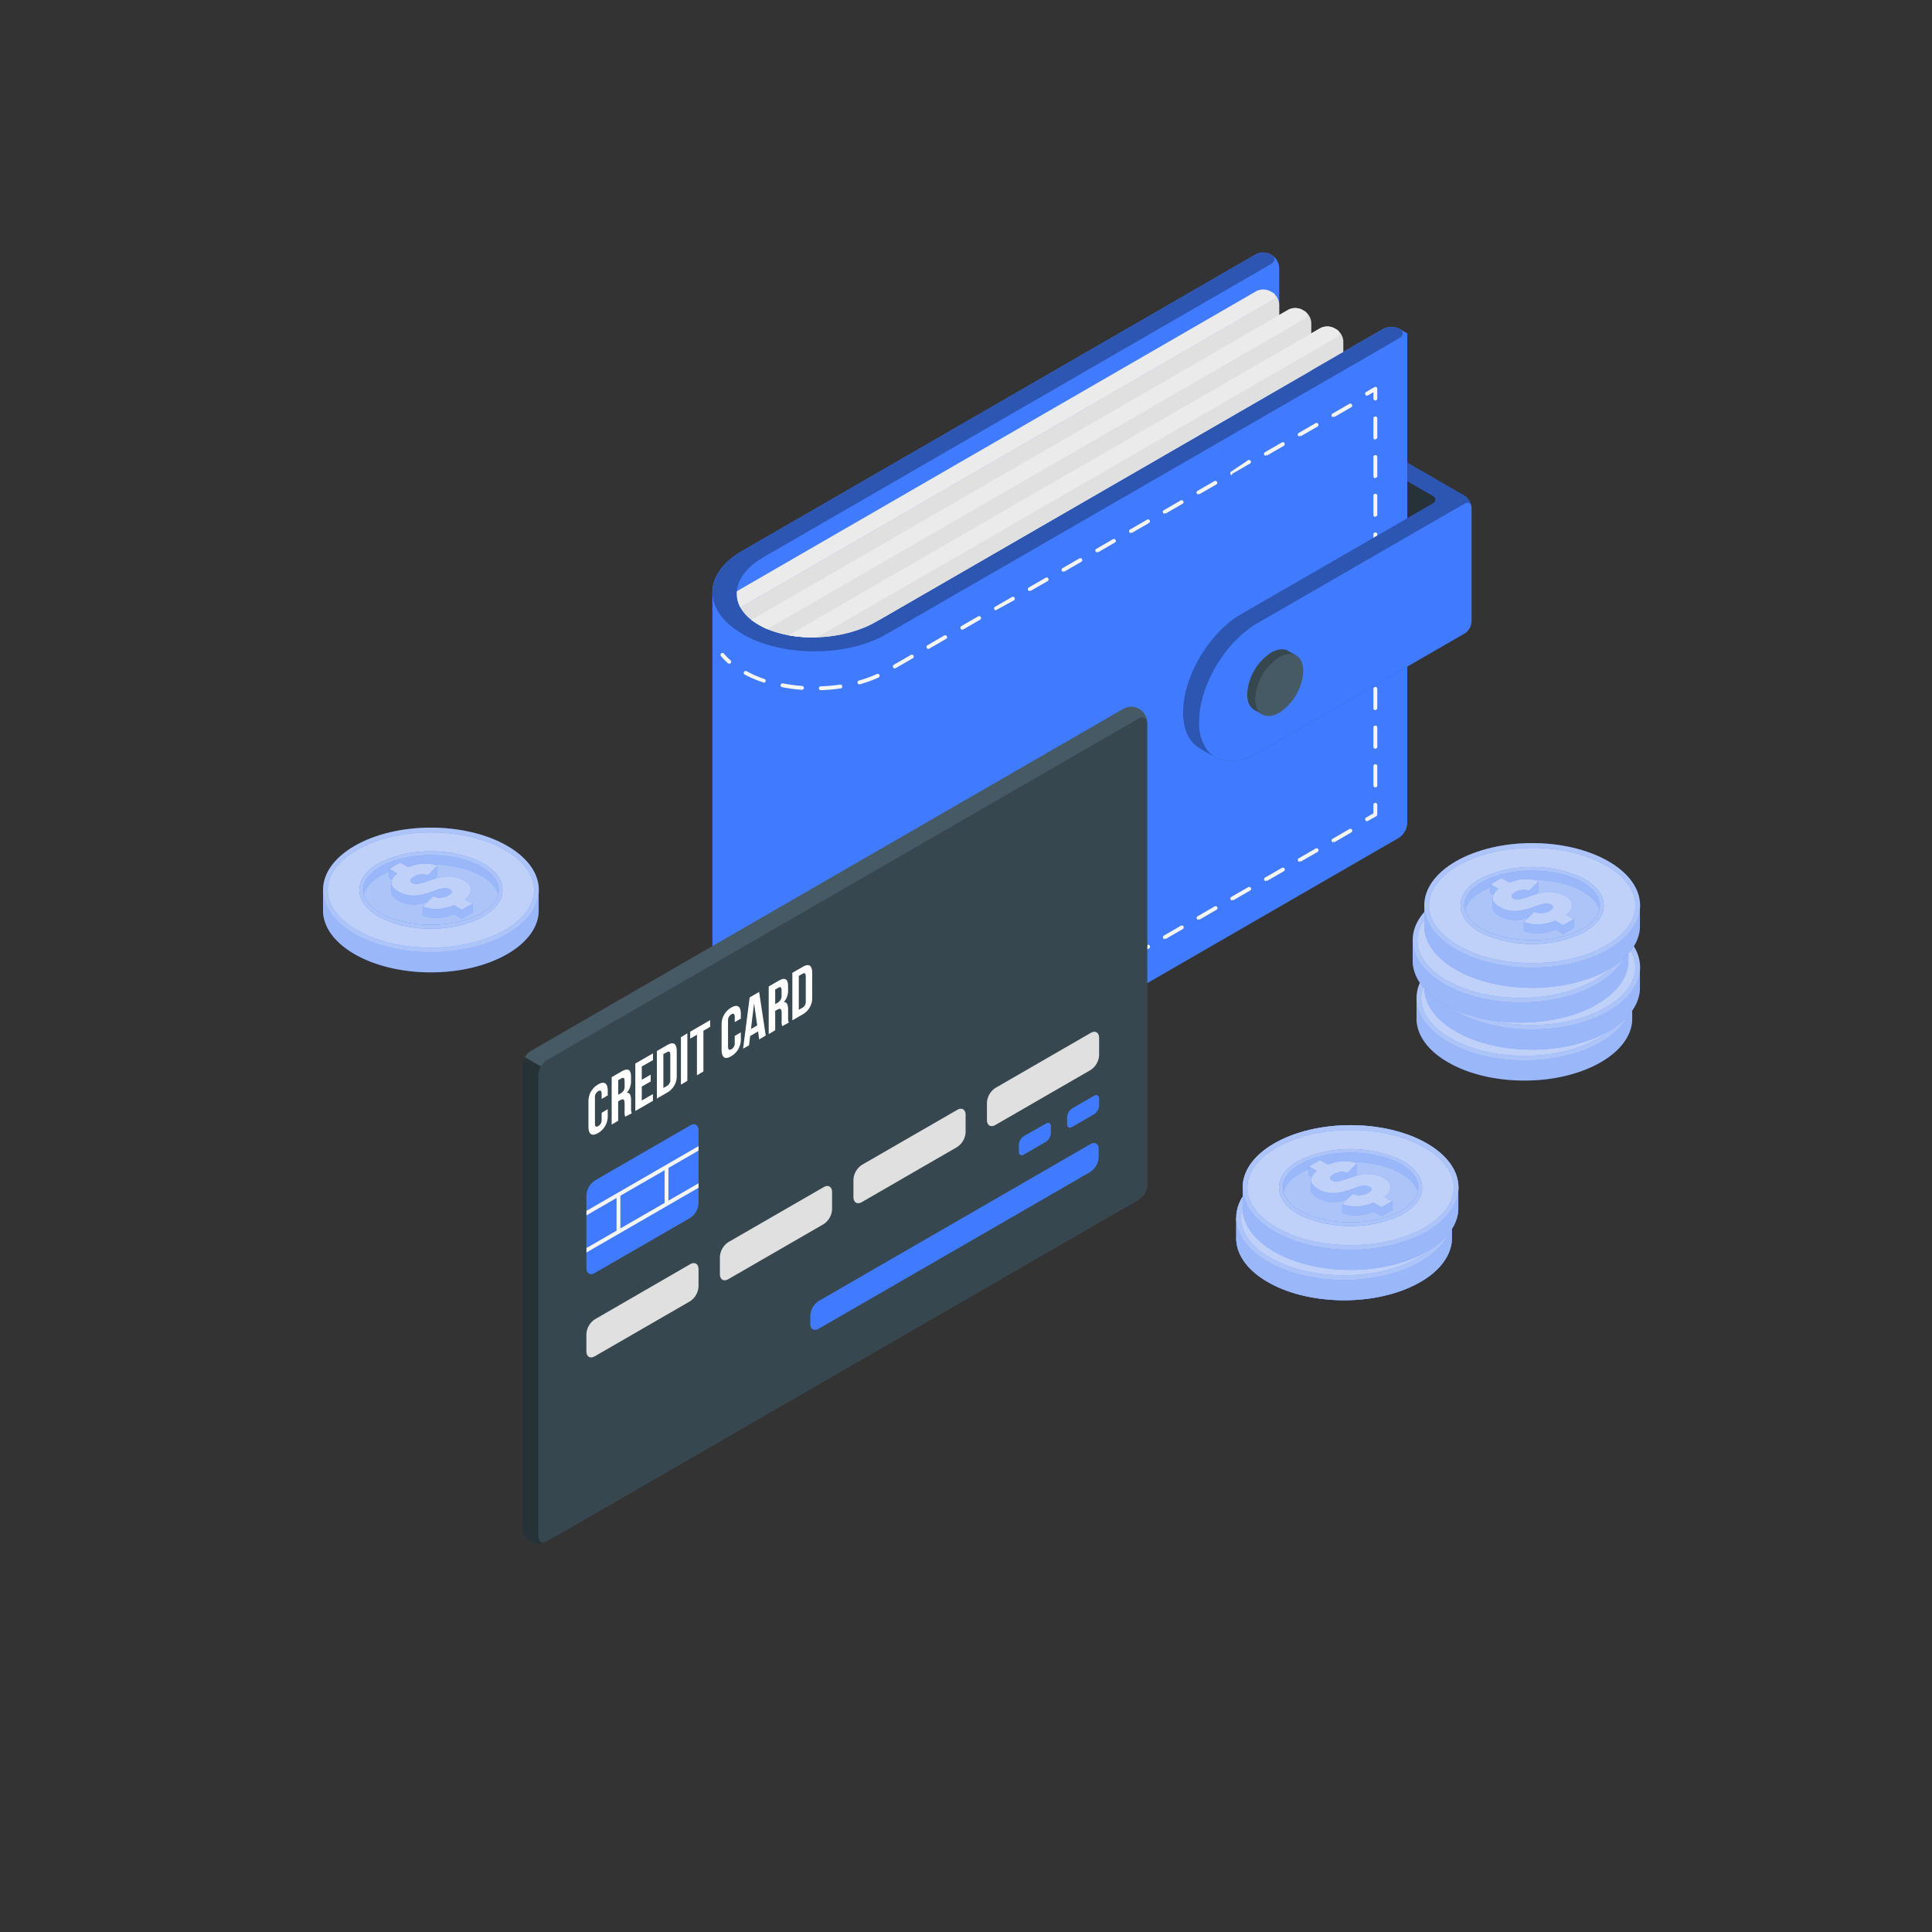 <?xml version="1.0" encoding="UTF-8"?>
<svg xmlns="http://www.w3.org/2000/svg" viewBox="0 0 500 500">
  <rect x="0" y="0" width="500" height="500" fill="#333333" stroke="none"/>
  <g id="freepik--Wallet--inject-17">
    <polygon points="364.24 119.81 372.53 124.59 372.53 138.96 364.24 134.17 364.24 119.81" style="fill:#263238"></polygon>
    <path d="M357.88,85.17l-26.82,15.48v-31A4.15,4.15,0,0,0,324.71,66L192.06,142.61c-5.13,3-7.7,6.83-7.7,10.71V282.6c0,3.88,2.57,7.76,7.7,10.72l.18.11c10.26,5.92,26.88,5.92,37.14,0L362,216.85a4.94,4.94,0,0,0,2.21-3.83V86.29l-2.08-1.2A4.75,4.75,0,0,0,357.88,85.17Z" style="fill:#407BFF"></path>
    <path d="M192.06,164c-10.22-5.89-10.22-15.54,0-21.43L324.71,66a4.72,4.72,0,0,1,4.28-.08c1.14.66,1.08,1.77-.14,2.47L199.91,142.86c-1.22.71-3.22,1.83-4.35,2.68-6,4.49-6.52,10.48-1.37,14.72a20.77,20.77,0,0,0,4.39,2.57c7.4,3.09,18,2.78,25.87-.77,1.29-.58,3.26-1.74,4.48-2.44l129-74.45a4.75,4.75,0,0,1,4.28-.08c1.15.66,1.09,1.77-.13,2.48L229.38,164.15c-10.22,5.9-26.92,5.9-37.14,0Z" style="fill:#407BFF"></path>
    <path d="M192.06,164c-10.22-5.89-10.22-15.54,0-21.43L324.71,66a4.72,4.72,0,0,1,4.28-.08c1.14.66,1.08,1.77-.14,2.47L199.91,142.86c-1.22.71-3.22,1.83-4.35,2.68-6,4.49-6.52,10.48-1.37,14.72a20.77,20.77,0,0,0,4.39,2.57c7.4,3.09,18,2.78,25.87-.77,1.29-.58,3.26-1.74,4.48-2.44l129-74.45a4.75,4.75,0,0,1,4.28-.08c1.15.66,1.09,1.77-.13,2.48L229.38,164.15c-10.22,5.9-26.92,5.9-37.14,0Z" style="opacity:0.3"></path>
    <path d="M188.73,171.76a.52.52,0,0,1-.33-.12,16.48,16.48,0,0,1-1.81-1.84.5.5,0,0,1,.77-.64,15.28,15.28,0,0,0,1.7,1.72.51.51,0,0,1,.05.71A.52.52,0,0,1,188.73,171.76Z" style="fill:#f5f5f5"></path>
    <path d="M212.42,178.62a.5.5,0,0,1-.5-.48.5.5,0,0,1,.49-.52,45,45,0,0,0,5-.45.5.5,0,0,1,.57.42.51.51,0,0,1-.42.57,47.22,47.22,0,0,1-5.08.46Zm-5-.1h0a43.24,43.24,0,0,1-5-.68.49.49,0,0,1-.4-.58.51.51,0,0,1,.59-.4,41.21,41.21,0,0,0,4.93.66.5.5,0,0,1,0,1Zm15-1.41a.5.5,0,0,1-.48-.37.49.49,0,0,1,.34-.61,32.78,32.78,0,0,0,4.66-1.7.49.49,0,0,1,.66.24.5.5,0,0,1-.24.67,33.66,33.66,0,0,1-4.81,1.75Zm-24.85-.54a.45.45,0,0,1-.16,0,30.38,30.38,0,0,1-4.7-2,.5.5,0,0,1,.47-.88,30.42,30.42,0,0,0,4.55,2,.5.5,0,0,1-.16,1Zm34-3.6a.5.5,0,0,1-.25-.93l4.37-2.52a.5.5,0,1,1,.5.86l-4.37,2.52A.45.45,0,0,1,231.52,173Zm8.74-5a.51.51,0,0,1-.44-.25A.5.5,0,0,1,240,167l4.36-2.53a.5.5,0,0,1,.68.19.49.49,0,0,1-.18.68l-4.36,2.52A.47.47,0,0,1,240.26,167.93Zm8.73-5a.5.5,0,0,1-.43-.25.51.51,0,0,1,.18-.69l4.36-2.52a.52.52,0,0,1,.69.19.5.5,0,0,1-.19.68l-4.36,2.52A.47.47,0,0,1,249,162.89Zm8.73-5a.5.5,0,0,1-.43-.25.51.51,0,0,1,.18-.69l4.37-2.52a.49.49,0,0,1,.68.19.5.5,0,0,1-.18.68L258,157.78A.55.55,0,0,1,257.72,157.85Zm8.73-5a.48.48,0,0,1-.43-.25.5.5,0,0,1,.18-.68l4.37-2.52a.49.49,0,0,1,.68.18.51.51,0,0,1-.18.69l-4.37,2.52A.54.54,0,0,1,266.45,152.8Zm8.73-5a.5.5,0,0,1-.25-.93l4.37-2.52a.49.49,0,0,1,.68.18.51.51,0,0,1-.18.69l-4.37,2.52A.54.54,0,0,1,275.18,147.76Zm8.74-5a.5.5,0,0,1-.25-.93l4.36-2.52a.5.5,0,0,1,.5.86l-4.36,2.53A.57.57,0,0,1,283.92,142.72Zm8.73-5a.52.52,0,0,1-.44-.25.51.51,0,0,1,.19-.68l4.36-2.52a.5.5,0,1,1,.5.86l-4.36,2.52A.47.47,0,0,1,292.65,137.68Zm8.73-5a.5.5,0,0,1-.25-.93l4.36-2.52a.51.51,0,0,1,.69.18.5.5,0,0,1-.19.68l-4.36,2.52A.47.47,0,0,1,301.38,132.64Zm8.73-5a.5.5,0,0,1-.25-.93l4.37-2.53a.51.51,0,0,1,.68.19.49.49,0,0,1-.18.68l-4.37,2.52A.45.45,0,0,1,310.11,127.6Zm8.73-5a.5.5,0,0,1-.43-.25.51.51,0,0,1,.18-.69L323,119.1a.51.51,0,0,1,.68.19.49.49,0,0,1-.18.68l-4.37,2.52A.45.45,0,0,1,318.84,122.56Zm8.73-5a.5.5,0,0,1-.43-.25.51.51,0,0,1,.18-.69l4.37-2.52a.49.49,0,0,1,.68.18.51.51,0,0,1-.18.69l-4.37,2.52A.55.55,0,0,1,327.57,117.52Zm8.74-5a.51.51,0,0,1-.44-.25.5.5,0,0,1,.19-.68l4.36-2.52a.49.49,0,0,1,.68.18.51.51,0,0,1-.18.69l-4.36,2.52A.57.57,0,0,1,336.31,112.47Zm8.73-5a.52.52,0,0,1-.44-.25.51.51,0,0,1,.19-.68l4.36-2.52a.5.5,0,1,1,.5.87l-4.36,2.52A.57.57,0,0,1,345,107.43Z" style="fill:#f5f5f5"></path>
    <path d="M355.94,103.64a.51.51,0,0,1-.5-.5V101.5l-1.41.82a.49.49,0,0,1-.68-.18.51.51,0,0,1,.18-.69l2.16-1.25a.5.5,0,0,1,.75.44v2.5A.5.5,0,0,1,355.94,103.64Z" style="fill:#f5f5f5"></path>
    <path d="M355.94,203.78a.51.51,0,0,1-.5-.5v-5a.5.5,0,0,1,.5-.5.5.5,0,0,1,.5.5v5A.5.5,0,0,1,355.94,203.78Zm0-10a.5.5,0,0,1-.5-.5v-5a.51.51,0,0,1,.5-.5.5.5,0,0,1,.5.5v5A.5.5,0,0,1,355.94,193.76Zm0-10a.51.51,0,0,1-.5-.5v-5a.5.5,0,0,1,.5-.5.5.5,0,0,1,.5.5v5A.5.5,0,0,1,355.94,183.75Zm0-10a.5.5,0,0,1-.5-.5v-5a.5.5,0,0,1,.5-.5.5.5,0,0,1,.5.5v5A.5.5,0,0,1,355.94,173.73Zm0-10a.5.5,0,0,1-.5-.5v-5a.51.51,0,0,1,.5-.5.5.5,0,0,1,.5.5v5A.5.5,0,0,1,355.94,163.72Zm0-10a.51.51,0,0,1-.5-.5v-5a.5.5,0,0,1,.5-.5.5.5,0,0,1,.5.5v5A.5.5,0,0,1,355.94,153.71Zm0-10a.5.5,0,0,1-.5-.5v-5a.5.5,0,0,1,.5-.5.5.5,0,0,1,.5.5v5A.5.5,0,0,1,355.94,143.69Zm0-10a.51.51,0,0,1-.5-.5v-5a.5.5,0,0,1,.5-.5.5.5,0,0,1,.5.5v5A.5.5,0,0,1,355.94,133.68Zm0-10a.5.5,0,0,1-.5-.5v-5a.5.5,0,0,1,.5-.5.5.5,0,0,1,.5.5v5A.5.5,0,0,1,355.94,123.66Zm0-10a.5.5,0,0,1-.5-.5v-5a.51.51,0,0,1,.5-.5.5.5,0,0,1,.5.5v5A.5.5,0,0,1,355.94,113.65Z" style="fill:#f5f5f5"></path>
    <path d="M353.78,212.53a.5.5,0,0,1-.25-.93l1.91-1.11v-2.21a.51.51,0,0,1,.5-.5.5.5,0,0,1,.5.5v2.5a.5.5,0,0,1-.25.44L354,212.47A.57.57,0,0,1,353.78,212.53Z" style="fill:#f5f5f5"></path>
    <path d="M212.44,288.77a.5.5,0,0,1,0-1,42.71,42.71,0,0,0,5-.46.51.51,0,0,1,.57.42.5.5,0,0,1-.42.57,44.8,44.8,0,0,1-5.08.47Zm-5-.1h0a43.83,43.83,0,0,1-5.05-.68.5.5,0,0,1-.4-.58.51.51,0,0,1,.59-.4,41.77,41.77,0,0,0,4.93.66.5.5,0,0,1,0,1Zm15-1.42a.49.49,0,0,1-.48-.36.5.5,0,0,1,.34-.62,32.34,32.34,0,0,0,4.66-1.7.49.49,0,0,1,.66.25.49.49,0,0,1-.24.66,33.52,33.52,0,0,1-4.8,1.75A.36.36,0,0,1,222.38,287.25Zm-24.85-.53a.45.45,0,0,1-.16,0,30.92,30.92,0,0,1-4.7-2,.5.5,0,0,1,.47-.88,31.47,31.47,0,0,0,4.55,2,.5.5,0,0,1-.16,1Zm34-3.61a.5.5,0,0,1-.25-.93l4.37-2.52a.5.5,0,0,1,.5.86L231.78,283A.45.45,0,0,1,231.53,283.11Zm8.74-5a.5.5,0,0,1-.44-.25.49.49,0,0,1,.19-.68l4.36-2.52a.5.5,0,1,1,.5.86L240.52,278A.47.47,0,0,1,240.27,278.07Zm8.73-5a.51.51,0,0,1-.44-.25.5.5,0,0,1,.19-.68l4.36-2.53a.52.52,0,0,1,.69.19.51.51,0,0,1-.19.68L249.25,273A.47.47,0,0,1,249,273Zm8.73-5a.5.5,0,0,1-.43-.25.51.51,0,0,1,.18-.69l4.36-2.52a.51.51,0,0,1,.69.19.5.5,0,0,1-.19.68L258,267.92A.47.47,0,0,1,257.73,268Zm8.73-5a.5.5,0,0,1-.43-.25.51.51,0,0,1,.18-.69l4.37-2.52a.5.5,0,0,1,.5.87l-4.37,2.52A.55.55,0,0,1,266.46,263Zm8.73-5.05a.48.48,0,0,1-.43-.25.5.5,0,0,1,.18-.68l4.37-2.52a.5.5,0,0,1,.5.87l-4.37,2.52A.54.54,0,0,1,275.19,257.9Zm8.73-5a.5.5,0,0,1-.43-.25.5.5,0,0,1,.18-.68l4.37-2.52a.5.5,0,1,1,.5.86l-4.37,2.53A.51.51,0,0,1,283.92,252.86Zm8.74-5a.5.5,0,0,1-.25-.93l4.36-2.52a.5.5,0,1,1,.5.86l-4.36,2.52A.47.47,0,0,1,292.66,247.82Zm8.73-5a.5.5,0,0,1-.25-.93l4.36-2.52a.5.5,0,1,1,.5.86l-4.36,2.52A.47.47,0,0,1,301.39,242.78Zm8.73-5a.5.5,0,0,1-.25-.93l4.37-2.52a.5.5,0,1,1,.5.86l-4.37,2.52A.47.47,0,0,1,310.12,237.74Zm8.73-5a.5.5,0,0,1-.43-.25.51.51,0,0,1,.18-.69l4.37-2.52a.51.51,0,0,1,.68.19.49.49,0,0,1-.18.68l-4.37,2.52A.45.45,0,0,1,318.85,232.7Zm8.73-5a.5.5,0,0,1-.43-.25.51.51,0,0,1,.18-.69l4.37-2.52a.5.5,0,0,1,.5.87l-4.37,2.52A.45.45,0,0,1,327.58,227.66Zm8.73-5a.5.5,0,0,1-.43-.25.51.51,0,0,1,.18-.69l4.37-2.52a.49.49,0,0,1,.68.18.51.51,0,0,1-.18.69l-4.37,2.52A.52.52,0,0,1,336.31,222.62Zm8.74-5.05a.51.51,0,0,1-.44-.25.51.51,0,0,1,.19-.68l4.36-2.52a.51.51,0,0,1,.69.18.52.52,0,0,1-.19.69l-4.36,2.52A.57.57,0,0,1,345.05,217.57Z" style="fill:#f5f5f5"></path>
    <path d="M188.73,281.9a.52.52,0,0,1-.33-.12,16.41,16.41,0,0,1-1.81-1.83.52.52,0,0,1,.06-.71.51.51,0,0,1,.71.07,15.28,15.28,0,0,0,1.7,1.72.49.49,0,0,1,.05.7A.48.48,0,0,1,188.73,281.9Z" style="fill:#f5f5f5"></path>
    <path d="M331.06,93.83V78.76a3.92,3.92,0,0,0-1.77-3.07,1.08,1.08,0,0,1,0,2L191.62,157.22a10.44,10.44,0,0,0,2.58,3,21,21,0,0,0,4.38,2.57,31.3,31.3,0,0,0,12.86,2.1l117.86-68A3.92,3.92,0,0,0,331.06,93.83Z" style="fill:#e0e0e0"></path>
    <path d="M329.29,75.69l-.61-.35a3.92,3.92,0,0,0-3.53,0L190.71,153a7.34,7.34,0,0,0,.91,4.26L329.29,77.74A1.08,1.08,0,0,0,329.29,75.69Z" style="fill:#ebebeb"></path>
    <path d="M339.36,83.54a3.94,3.94,0,0,0-1.77-3.06l-.61-.35a3.94,3.94,0,0,0-3.54,0l-139,80.28a21.64,21.64,0,0,0,4.19,2.42c7.41,3.09,18,2.78,25.87-.78,1.29-.58,3.26-1.72,4.48-2.42L339.36,95.87Z" style="fill:#e0e0e0"></path>
    <path d="M198.53,162.81,337.59,82.52a1.08,1.08,0,0,0,0-2l-.61-.35a3.94,3.94,0,0,0-3.54,0l-139,80.28A21.91,21.91,0,0,0,198.53,162.81Z" style="fill:#ebebeb"></path>
    <path d="M347.65,88.33a3.89,3.89,0,0,0-1.77-3.06l-.61-.36a3.94,3.94,0,0,0-3.54,0L204.06,164.4a36,36,0,0,0,20.39-2.35c1.29-.58,3.26-1.72,4.48-2.42L347.65,91.08Z" style="fill:#e0e0e0"></path>
    <path d="M345.88,85.27l-.61-.36a3.94,3.94,0,0,0-3.54,0L204.06,164.4a35.18,35.18,0,0,0,7.38.53L345.88,87.31A1.08,1.08,0,0,0,345.88,85.27Z" style="fill:#ebebeb"></path>
    <path d="M380.82,131.43v29.43a3.92,3.92,0,0,1-1.76,3.06l-53.7,31-.1,0c-4.06,2.31-7.74,2.61-10.43,1.22-.82-.42-4-2.25-4.74-2.75-2.43-1.57-3.91-4.67-3.91-9,0-9,6.31-19.93,14.24-25h0l50.33-29.05.26-.18c.71-.57.62-1.35-.26-1.86l-6.52-3.77v-4.79l14.82,8.56a3.92,3.92,0,0,1,1.73,2.71A2.07,2.07,0,0,1,380.82,131.43Z" style="fill:#407BFF"></path>
    <path d="M380.82,131.43v29.43a3.92,3.92,0,0,1-1.76,3.06l-53.7,31-.1,0c-4.06,2.31-7.74,2.61-10.43,1.22-.82-.42-4-2.25-4.74-2.75-2.43-1.57-3.91-4.67-3.91-9,0-9,6.31-19.93,14.24-25h0l50.33-29.05.26-.18c.71-.57.62-1.35-.26-1.86l-6.52-3.77v-4.79l14.82,8.56a3.92,3.92,0,0,1,1.73,2.71A2.07,2.07,0,0,1,380.82,131.43Z" style="opacity:0.3"></path>
    <path d="M380.82,131.43v29.43a3.92,3.92,0,0,1-1.76,3.06l-53.7,31-.1,0c-5.29,3-9.94,2.61-12.6-.5a11.61,11.61,0,0,1-2.33-7.64c0-9.26,6.73-20.64,15-25.44l51.32-29.62,2.38-1.37c.87-.51,1.59-.21,1.73.67A2.07,2.07,0,0,1,380.82,131.43Z" style="fill:#407BFF"></path>
    <path d="M322.77,179.66c0,4,2.78,5.57,6.22,3.59a13.73,13.73,0,0,0,6.22-10.77c0-4-2.79-5.58-6.22-3.59A13.72,13.72,0,0,0,322.77,179.66Z" style="fill:#37474f"></path>
    <polygon points="335.43 169.63 333.58 168.57 324.59 183.68 326.7 184.9 335.43 169.63" style="fill:#37474f"></polygon>
    <path d="M324.84,180.86c0,4,2.79,5.57,6.22,3.59a13.75,13.75,0,0,0,6.22-10.78c0-4-2.78-5.57-6.22-3.59A13.78,13.78,0,0,0,324.84,180.86Z" style="fill:#455a64"></path>
  </g>
  <g id="freepik--Card--inject-17">
    <path d="M137.24,398.94a4.75,4.75,0,0,1-2.07-3.75V275.8a4.86,4.86,0,0,1,2.21-3.82l153.15-88.43a4.15,4.15,0,0,1,6.36,3.67V306.61a4.9,4.9,0,0,1-2.21,3.83L141.53,398.86A4.74,4.74,0,0,1,137.24,398.94Z" style="fill:#455a64"></path>
    <path d="M143.46,278l-7.64-4.41a4.5,4.5,0,0,0-.65,2.17V395.19a4.15,4.15,0,0,0,6.36,3.67l1.93-1.12Z" style="fill:#263238"></path>
    <path d="M139.32,278.2V397.59c0,1.41,1,2,2.21,1.27l153.15-88.42a4.9,4.9,0,0,0,2.21-3.83V187.22c0-1.41-1-2-2.21-1.27L141.53,274.37A4.88,4.88,0,0,0,139.32,278.2Z" style="fill:#37474f"></path>
    <path d="M151.76,309.32v18.84c0,1.41,1,2,2.21,1.27l24.6-14.2a4.87,4.87,0,0,0,2.21-3.83V292.56c0-1.41-1-2-2.21-1.27L154,305.49A4.9,4.9,0,0,0,151.76,309.32Z" style="fill:#407BFF"></path>
    <path d="M180.78,297.77v-1.15l-29,16.75v1.16l7.79-4.5v8.46l-7.79,4.5v1.15l29-16.75v-1.16l-7.79,4.5v-8.46ZM172,311.31l-11.44,6.6v-8.46l11.44-6.6Z" style="fill:#f5f5f5"></path>
    <path d="M157.28,287.06v1.64a5,5,0,0,1-2.49,4.53c-1.64.95-2.5.31-2.5-1.65v-6.4a5,5,0,0,1,2.5-4.53c1.64-.94,2.49-.31,2.49,1.65v1.2l-1.58.91v-1.32c0-.87-.33-1-.87-.71a1.81,1.81,0,0,0-.86,1.72v6.63c0,.88.33,1,.86.7a1.77,1.77,0,0,0,.87-1.7V288Z" style="fill:#fff"></path>
    <path d="M161.8,289a3.51,3.51,0,0,1-.15-1.42v-1.93c0-1.15-.34-1.38-1.1-.94l-.57.34v5l-1.68,1V278.77l2.53-1.46c1.73-1,2.48-.5,2.48,1.39v1a4.49,4.49,0,0,1-1.1,3.13c.84-.08,1.11.69,1.11,2v1.9a3.45,3.45,0,0,0,.18,1.39ZM160,279.55v3.78l.65-.38a1.94,1.94,0,0,0,1-1.88v-1.21c0-.88-.26-1.11-.85-.77Z" style="fill:#fff"></path>
    <path d="M166.09,279.45l2.3-1.33v1.76l-2.3,1.33v3.6l2.89-1.67v1.75l-4.56,2.64V275.24L169,272.6v1.76L166.09,276Z" style="fill:#fff"></path>
    <path d="M170,272l2.65-1.52c1.67-1,2.49-.37,2.49,1.59v6.22a4.87,4.87,0,0,1-2.49,4.48L170,284.3Zm1.68.79v8.79l.94-.55a1.75,1.75,0,0,0,.85-1.68V273c0-.88-.32-1-.85-.7Z" style="fill:#fff"></path>
    <path d="M176.22,268.42l1.67-1v12.29l-1.67,1Z" style="fill:#fff"></path>
    <path d="M178.62,267l5.17-3v1.75l-1.75,1v10.54l-1.67,1V267.78l-1.75,1Z" style="fill:#fff"></path>
    <path d="M191.73,267.17v1.64a5,5,0,0,1-2.49,4.53c-1.64,1-2.49.31-2.49-1.65v-6.4a5,5,0,0,1,2.49-4.53c1.64-.95,2.49-.31,2.49,1.65v1.2l-1.58.91V263.2c0-.87-.33-1-.86-.71a1.8,1.8,0,0,0-.87,1.72v6.63c0,.88.33,1,.87.7a1.78,1.78,0,0,0,.86-1.7v-1.75Z" style="fill:#fff"></path>
    <path d="M198.17,268l-1.69,1-.29-2.07-2.05,1.19-.29,2.4-1.54.88,1.7-13.27,2.45-1.42Zm-3.82-1.69,1.61-.93-.8-5.75Z" style="fill:#fff"></path>
    <path d="M202.44,265.58a3.62,3.62,0,0,1-.15-1.43v-1.93c0-1.14-.33-1.37-1.1-.93l-.57.33v5l-1.68,1V255.3l2.53-1.46c1.73-1,2.48-.5,2.48,1.4v1a4.44,4.44,0,0,1-1.1,3.12c.84-.08,1.11.7,1.11,2v1.89a3.26,3.26,0,0,0,.19,1.39Zm-1.82-9.49v3.78l.65-.38a2,2,0,0,0,1-1.88V256.4c0-.88-.25-1.12-.85-.77Z" style="fill:#fff"></path>
    <path d="M205.06,251.77l2.65-1.53c1.67-1,2.49-.37,2.49,1.6v6.22a4.87,4.87,0,0,1-2.49,4.48l-2.65,1.52Zm1.67.79v8.78l.94-.54a1.74,1.74,0,0,0,.86-1.69v-6.39c0-.88-.32-1-.86-.7Z" style="fill:#fff"></path>
    <path d="M151.76,345.24v4.47c0,1.41,1,2,2.21,1.27l24.6-14.2a4.9,4.9,0,0,0,2.21-3.83v-4.47c0-1.41-1-2-2.21-1.28L154,341.41A4.88,4.88,0,0,0,151.76,345.24Z" style="fill:#e0e0e0"></path>
    <path d="M186.31,325.28v4.47c0,1.41,1,2,2.21,1.28l24.61-14.21a4.86,4.86,0,0,0,2.21-3.82v-4.48c0-1.41-1-2-2.21-1.27l-24.61,14.2A4.9,4.9,0,0,0,186.31,325.28Z" style="fill:#e0e0e0"></path>
    <path d="M220.87,305.33v4.47c0,1.41,1,2,2.21,1.28l24.6-14.21A4.87,4.87,0,0,0,249.9,293v-4.47c0-1.41-1-2-2.22-1.27l-24.6,14.2A4.9,4.9,0,0,0,220.87,305.33Z" style="fill:#e0e0e0"></path>
    <path d="M255.42,285.38v4.47c0,1.41,1,2,2.21,1.28l24.61-14.21a4.9,4.9,0,0,0,2.21-3.83v-4.47c0-1.41-1-2-2.21-1.28l-24.61,14.21A4.88,4.88,0,0,0,255.42,285.38Z" style="fill:#e0e0e0"></path>
    <path d="M270.68,290.78,265,294a2.94,2.94,0,0,0-1.32,2.3v1.73c0,.84.59,1.18,1.32.76l5.64-3.26a2.91,2.91,0,0,0,1.33-2.29v-1.73C272,290.7,271.42,290.35,270.68,290.78Z" style="fill:#407BFF"></path>
    <path d="M283.12,283.59l-5.64,3.26a2.93,2.93,0,0,0-1.32,2.3v1.72c0,.85.59,1.19,1.32.77l5.64-3.26a2.91,2.91,0,0,0,1.33-2.3v-1.72C284.45,283.51,283.86,283.17,283.12,283.59Z" style="fill:#407BFF"></path>
    <path d="M211.91,336.68l70.22-40.54c1.22-.71,2.21-.14,2.21,1.27v2.08a4.9,4.9,0,0,1-2.21,3.83l-70.22,40.54c-1.22.71-2.21.13-2.21-1.28v-2.07A4.88,4.88,0,0,1,211.91,336.68Z" style="fill:#407BFF"></path>
  </g>
  <g id="freepik--Coins--inject-17">
    <path d="M374.28,315.15a18.13,18.13,0,0,0-6.67-6.17c-10.91-6.29-28.59-6.29-39.49,0a18,18,0,0,0-6.67,6.17h-1.51v5.71h0c.2,4,2.91,7.89,8.16,10.92,10.9,6.3,28.58,6.3,39.49,0,5.24-3,7.95-7,8.15-10.92h0v-5.71Z" style="fill:#407BFF"></path>
    <path d="M374.28,315.15a18.13,18.13,0,0,0-6.67-6.17c-10.91-6.29-28.59-6.29-39.49,0a18,18,0,0,0-6.67,6.17h-1.51v5.71h0c.2,4,2.91,7.89,8.16,10.92,10.9,6.3,28.58,6.3,39.49,0,5.24-3,7.95-7,8.15-10.92h0v-5.71Z" style="fill:#f5f5f5;opacity:0.5"></path>
    <path d="M367.61,303.75c-10.91-6.29-28.59-6.29-39.49,0s-10.91,16.51,0,22.8,28.58,6.3,39.49,0S378.51,310.05,367.61,303.75Z" style="fill:#407BFF"></path>
    <path d="M367.61,303.75c-10.91-6.29-28.59-6.29-39.49,0s-10.91,16.51,0,22.8,28.58,6.3,39.49,0S378.51,310.05,367.61,303.75Z" style="fill:#f5f5f5;opacity:0.6"></path>
    <path d="M360.72,307.93a31.44,31.44,0,0,0-25.72,0c-3.65,1.87-5.66,4.44-5.66,7.23s2,5.35,5.66,7.22a31.44,31.44,0,0,0,25.72,0c3.65-1.87,5.66-4.44,5.66-7.22S364.37,309.8,360.72,307.93Z" style="fill:#407BFF"></path>
    <path d="M360.72,307.93a31.44,31.44,0,0,0-25.72,0c-3.65,1.87-5.66,4.44-5.66,7.23s2,5.35,5.66,7.22a31.44,31.44,0,0,0,25.72,0c3.65-1.87,5.66-4.44,5.66-7.22S364.37,309.8,360.72,307.93Z" style="fill:#f5f5f5;opacity:0.6"></path>
    <path d="M367,304.81c-5.09-2.94-11.89-4.56-19.14-4.56s-14,1.62-19.13,4.56c-4.89,2.82-7.57,6.49-7.57,10.35s2.68,7.52,7.57,10.34c5.09,2.94,11.88,4.56,19.13,4.56s14.05-1.62,19.14-4.56c4.88-2.82,7.57-6.49,7.57-10.34S371.88,307.63,367,304.81Zm-6.28,17.57a31.44,31.44,0,0,1-25.72,0c-3.65-1.87-5.66-4.44-5.66-7.22s2-5.36,5.66-7.23a31.44,31.44,0,0,1,25.72,0c3.65,1.87,5.66,4.44,5.66,7.23S364.37,320.51,360.72,322.38Z" style="fill:#407BFF"></path>
    <path d="M367,304.81c-5.09-2.94-11.89-4.56-19.14-4.56s-14,1.62-19.13,4.56c-4.89,2.82-7.57,6.49-7.57,10.35s2.68,7.52,7.57,10.34c5.09,2.94,11.88,4.56,19.13,4.56s14.05-1.62,19.14-4.56c4.88-2.82,7.57-6.49,7.57-10.34S371.88,307.63,367,304.81Zm-6.28,17.57a31.44,31.44,0,0,1-25.72,0c-3.65-1.87-5.66-4.44-5.66-7.22s2-5.36,5.66-7.23a31.44,31.44,0,0,1,25.72,0c3.65,1.87,5.66,4.44,5.66,7.23S364.37,320.51,360.72,322.38Z" style="fill:#f5f5f5;opacity:0.7"></path>
    <path d="M360.28,321.53c6.86-3.52,6.86-9.23,0-12.75s-18-3.52-24.84,0-6.86,9.23,0,12.75S353.42,325.05,360.28,321.53Z" style="fill:#407BFF"></path>
    <path d="M360.28,321.53c6.86-3.52,6.86-9.23,0-12.75s-18-3.52-24.84,0-6.86,9.23,0,12.75S353.42,325.05,360.28,321.53Z" style="fill:#f5f5f5;opacity:0.5"></path>
    <path d="M360.28,311.17c-6.86-3.52-18-3.52-24.84,0-2.83,1.45-4.49,3.28-5,5.18.49,1.89,2.15,3.72,5,5.18,6.86,3.52,18,3.52,24.84,0,2.84-1.46,4.49-3.29,5-5.18C364.77,314.45,363.12,312.62,360.28,311.17Z" style="fill:#407BFF"></path>
    <path d="M360.28,311.17c-6.86-3.52-18-3.52-24.84,0-2.83,1.45-4.49,3.28-5,5.18.49,1.89,2.15,3.72,5,5.18,6.86,3.52,18,3.52,24.84,0,2.84-1.46,4.49-3.29,5-5.18C364.77,314.45,363.12,312.62,360.28,311.17Z" style="fill:#f5f5f5;opacity:0.6"></path>
    <polygon points="349.52 308.92 349.52 311.49 348.64 312.42 347.02 314.12 347.02 311.44 349.52 308.92" style="fill:#407BFF"></polygon>
    <path d="M347,311.44v2.68h-5.08V311S346.63,310.26,347,311.44Z" style="fill:#407BFF"></path>
    <path d="M358.68,318.75V321l-2.82,1.62-2.08-1.2a10.62,10.62,0,0,1-8.07.36v-2.22l1.28-1.27-1.28.35a8.21,8.21,0,0,1-6.28-.72c-1.27-.73-1.85-1.52-1.85-2.34v-2.17l.23-.94L337,312v-2.23l2.08,1.21a3.24,3.24,0,0,0-1.54,2.39v0c0,.8.62,1.58,1.85,2.29,2.74,1.58,5.45,1.06,7.94.26,2.31-.75,4-1.64,5.33-.87.82.48.57,1.06-.36,1.6a4.65,4.65,0,0,1-4,.23l-2.66,2.64a9.37,9.37,0,0,0,1.47.43,11.05,11.05,0,0,0,6.6-.79l2.08,1.2Z" style="fill:#407BFF"></path>
    <polygon points="353.77 319.18 353.77 321.4 355.86 322.6 355.86 320.38 353.77 319.18" style="fill:#407BFF"></polygon>
    <g style="opacity:0.5">
      <polygon points="349.52 308.92 349.52 311.49 348.64 312.42 347.02 314.12 347.02 311.44 349.52 308.92" style="fill:#f5f5f5"></polygon>
      <path d="M347,311.44v2.68h-5.08V311S346.63,310.26,347,311.44Z" style="fill:#f5f5f5"></path>
      <path d="M358.68,318.75V321l-2.82,1.62-2.08-1.2a10.62,10.62,0,0,1-8.07.36v-2.22l1.28-1.27-1.28.35a8.21,8.21,0,0,1-6.28-.72c-1.27-.73-1.85-1.52-1.85-2.34v-2.17l.23-.94L337,312v-2.23l2.08,1.21a3.24,3.24,0,0,0-1.54,2.39v0c0,.8.62,1.58,1.85,2.29,2.74,1.58,5.45,1.06,7.94.26,2.31-.75,4-1.64,5.33-.87.82.48.57,1.06-.36,1.6a4.65,4.65,0,0,1-4,.23l-2.66,2.64a9.37,9.37,0,0,0,1.47.43,11.05,11.05,0,0,0,6.6-.79l2.08,1.2Z" style="fill:#f5f5f5"></path>
      <polygon points="353.77 319.18 353.77 321.4 355.86 322.6 355.86 320.38 353.77 319.18" style="fill:#f5f5f5"></polygon>
    </g>
    <path d="M358.2,318.48l-1.61-.93a2.74,2.74,0,0,0,1.61-2.47,1.55,1.55,0,0,0,0-.22,3,3,0,0,0-1.8-2.18h0a7.41,7.41,0,0,0-3.75-1h-.35l-.34,0-.29,0h-.12l-.22,0a16.72,16.72,0,0,0-1.82.38l-.86.25-1.17.38L347,313a13.47,13.47,0,0,1-2.5.71,2.52,2.52,0,0,1-1.07,0,2.28,2.28,0,0,1-.51-.21c-.62-.36-.72-.92.46-1.6a4.12,4.12,0,0,1,3.62-.38l2.5-2.52a10.71,10.71,0,0,0-7.55.42l-2.09-1.2L337,309.78l2.09,1.2a3.19,3.19,0,0,0-1.55,2.39v0c0,.8.61,1.58,1.85,2.29,2.74,1.58,5.45,1.06,7.94.26,2.31-.76,4-1.64,5.32-.87.83.48.58,1.06-.35,1.59a4.58,4.58,0,0,1-4,.23l-2.66,2.65a9.37,9.37,0,0,0,1.47.43,11,11,0,0,0,6.59-.79l2.09,1.2,2.81-1.62Z" style="fill:#407BFF"></path>
    <path d="M358.2,318.48l-1.61-.93a2.74,2.74,0,0,0,1.61-2.47,1.55,1.55,0,0,0,0-.22,3,3,0,0,0-1.8-2.18h0a7.41,7.41,0,0,0-3.75-1h-.35l-.34,0-.29,0h-.12l-.22,0a16.72,16.72,0,0,0-1.82.38l-.86.25-1.17.38L347,313a13.47,13.47,0,0,1-2.5.71,2.52,2.52,0,0,1-1.07,0,2.28,2.28,0,0,1-.51-.21c-.62-.36-.72-.92.46-1.6a4.12,4.12,0,0,1,3.62-.38l2.5-2.52a10.71,10.71,0,0,0-7.55.42l-2.09-1.2L337,309.78l2.09,1.2a3.19,3.19,0,0,0-1.55,2.39v0c0,.8.61,1.58,1.85,2.29,2.74,1.58,5.45,1.06,7.94.26,2.31-.76,4-1.64,5.32-.87.83.48.58,1.06-.35,1.59a4.58,4.58,0,0,1-4,.23l-2.66,2.65a9.37,9.37,0,0,0,1.47.43,11,11,0,0,0,6.59-.79l2.09,1.2,2.81-1.62Z" style="fill:#f5f5f5;opacity:0.7"></path>
    <path d="M375.94,307.31a18.13,18.13,0,0,0-6.67-6.17c-10.91-6.29-28.59-6.29-39.49,0a18.13,18.13,0,0,0-6.67,6.17H321.6V313h0c.2,4,2.92,7.89,8.16,10.92,10.9,6.3,28.58,6.3,39.49,0,5.24-3,8-7,8.16-10.92h0v-5.71Z" style="fill:#407BFF"></path>
    <path d="M375.94,307.31a18.13,18.13,0,0,0-6.67-6.17c-10.91-6.29-28.59-6.29-39.49,0a18.13,18.13,0,0,0-6.67,6.17H321.6V313h0c.2,4,2.92,7.89,8.16,10.92,10.9,6.3,28.58,6.3,39.49,0,5.24-3,8-7,8.16-10.92h0v-5.71Z" style="fill:#f5f5f5;opacity:0.5"></path>
    <path d="M369.27,295.91c-10.91-6.29-28.59-6.29-39.49,0s-10.9,16.51,0,22.8,28.58,6.3,39.49,0S380.17,302.21,369.27,295.91Z" style="fill:#407BFF"></path>
    <path d="M369.27,295.91c-10.91-6.29-28.59-6.29-39.49,0s-10.9,16.51,0,22.8,28.58,6.3,39.49,0S380.17,302.21,369.27,295.91Z" style="fill:#f5f5f5;opacity:0.6"></path>
    <path d="M362.38,300.09a31.42,31.42,0,0,0-25.71,0C333,302,331,304.53,331,307.32s2,5.35,5.67,7.22a31.42,31.42,0,0,0,25.71,0c3.65-1.87,5.67-4.44,5.67-7.22S366,302,362.38,300.09Z" style="fill:#407BFF"></path>
    <path d="M362.38,300.09a31.42,31.42,0,0,0-25.71,0C333,302,331,304.53,331,307.32s2,5.35,5.67,7.22a31.42,31.42,0,0,0,25.71,0c3.65-1.87,5.67-4.44,5.67-7.22S366,302,362.38,300.09Z" style="fill:#f5f5f5;opacity:0.6"></path>
    <path d="M368.66,297c-5.09-2.94-11.89-4.56-19.14-4.56s-14,1.62-19.13,4.56c-4.89,2.82-7.57,6.49-7.57,10.35s2.68,7.52,7.57,10.34c5.09,2.94,11.88,4.56,19.13,4.56s14.05-1.62,19.14-4.56c4.88-2.82,7.57-6.49,7.57-10.34S373.54,299.79,368.66,297Zm-6.28,17.57a31.42,31.42,0,0,1-25.71,0c-3.66-1.87-5.67-4.44-5.67-7.22s2-5.36,5.67-7.23a31.42,31.42,0,0,1,25.71,0c3.65,1.87,5.67,4.44,5.67,7.23S366,312.67,362.38,314.54Z" style="fill:#407BFF"></path>
    <path d="M368.66,297c-5.09-2.94-11.89-4.56-19.14-4.56s-14,1.62-19.13,4.56c-4.89,2.82-7.57,6.49-7.57,10.35s2.68,7.52,7.57,10.34c5.09,2.94,11.88,4.56,19.13,4.56s14.05-1.62,19.14-4.56c4.88-2.82,7.57-6.49,7.57-10.34S373.54,299.79,368.66,297Zm-6.28,17.57a31.42,31.42,0,0,1-25.71,0c-3.66-1.87-5.67-4.44-5.67-7.22s2-5.36,5.67-7.23a31.42,31.42,0,0,1,25.71,0c3.65,1.87,5.67,4.44,5.67,7.23S366,312.67,362.38,314.54Z" style="fill:#f5f5f5;opacity:0.7"></path>
    <ellipse cx="349.52" cy="307.31" rx="17.56" ry="9.01" style="fill:#407BFF"></ellipse>
    <ellipse cx="349.52" cy="307.31" rx="17.56" ry="9.01" style="fill:#f5f5f5;opacity:0.5"></ellipse>
    <path d="M361.94,303.33c-6.86-3.52-18-3.52-24.83,0-2.84,1.45-4.5,3.28-5,5.18.49,1.89,2.15,3.72,5,5.18,6.85,3.51,18,3.51,24.83,0,2.84-1.46,4.5-3.29,5-5.18C366.44,306.61,364.78,304.78,361.94,303.33Z" style="fill:#407BFF"></path>
    <path d="M361.94,303.33c-6.86-3.52-18-3.52-24.83,0-2.84,1.45-4.5,3.28-5,5.18.49,1.89,2.15,3.72,5,5.18,6.85,3.51,18,3.51,24.83,0,2.84-1.46,4.5-3.29,5-5.18C366.44,306.61,364.78,304.78,361.94,303.33Z" style="fill:#f5f5f5;opacity:0.6"></path>
    <polygon points="351.19 301.08 351.19 303.65 350.31 304.58 348.68 306.28 348.68 303.6 351.19 301.08" style="fill:#407BFF"></polygon>
    <path d="M348.68,303.6v2.68H343.6v-3.14S348.3,302.42,348.68,303.6Z" style="fill:#407BFF"></path>
    <path d="M360.34,310.91v2.23l-2.82,1.62-2.08-1.2a10.61,10.61,0,0,1-8.07.36V311.7l1.28-1.27-1.28.35a8.21,8.21,0,0,1-6.28-.72c-1.26-.73-1.85-1.52-1.85-2.34v-2.17l.23-.94-.77-.45v-2.23l2.09,1.21a3.23,3.23,0,0,0-1.55,2.39v0c0,.8.62,1.58,1.85,2.29,2.74,1.58,5.45,1.06,7.94.26,2.31-.75,4-1.64,5.33-.87.83.48.57,1.06-.35,1.6a4.65,4.65,0,0,1-4,.23l-2.67,2.64a9.69,9.69,0,0,0,1.47.43,11,11,0,0,0,6.6-.8l2.08,1.21Z" style="fill:#407BFF"></path>
    <polygon points="355.44 311.33 355.44 313.56 357.52 314.76 357.52 312.54 355.44 311.33" style="fill:#407BFF"></polygon>
    <g style="opacity:0.5">
      <polygon points="351.19 301.08 351.19 303.65 350.31 304.58 348.68 306.28 348.68 303.6 351.19 301.08" style="fill:#f5f5f5"></polygon>
      <path d="M348.68,303.6v2.68H343.6v-3.14S348.3,302.42,348.68,303.6Z" style="fill:#f5f5f5"></path>
      <path d="M360.34,310.91v2.23l-2.82,1.62-2.08-1.2a10.61,10.61,0,0,1-8.07.36V311.7l1.28-1.27-1.28.35a8.21,8.21,0,0,1-6.28-.72c-1.26-.73-1.85-1.52-1.85-2.34v-2.17l.23-.94-.77-.45v-2.23l2.09,1.21a3.23,3.23,0,0,0-1.55,2.39v0c0,.8.62,1.58,1.85,2.29,2.74,1.58,5.45,1.06,7.94.26,2.31-.75,4-1.64,5.33-.87.83.48.57,1.06-.35,1.6a4.65,4.65,0,0,1-4,.23l-2.67,2.64a9.69,9.69,0,0,0,1.47.43,11,11,0,0,0,6.6-.8l2.08,1.21Z" style="fill:#f5f5f5"></path>
      <polygon points="355.44 311.33 355.44 313.56 357.52 314.76 357.52 312.54 355.44 311.33" style="fill:#f5f5f5"></polygon>
    </g>
    <path d="M359.87,310.64l-1.61-.93a2.74,2.74,0,0,0,1.61-2.47,1.5,1.5,0,0,0,0-.22c-.07-.77-.63-1.51-1.8-2.18h0a7.4,7.4,0,0,0-3.74-1H354l-.33,0-.3,0h-.12l-.22,0a17.23,17.23,0,0,0-1.82.38l-.85.25-1.18.38-.45.16a13.27,13.27,0,0,1-2.5.71,2.52,2.52,0,0,1-1.07,0,2.21,2.21,0,0,1-.5-.21c-.63-.36-.73-.92.45-1.6a4.12,4.12,0,0,1,3.62-.38l2.51-2.52a10.73,10.73,0,0,0-7.56.42l-2.09-1.2-2.84,1.64,2.09,1.2a3.21,3.21,0,0,0-1.55,2.39v0c0,.8.61,1.58,1.85,2.29,2.74,1.58,5.46,1.06,7.94.26,2.31-.76,4-1.64,5.33-.88.83.49.57,1.07-.35,1.6a4.58,4.58,0,0,1-4,.23l-2.67,2.65a9.69,9.69,0,0,0,1.47.43,11,11,0,0,0,6.6-.8l2.08,1.21,2.82-1.62Z" style="fill:#407BFF"></path>
    <path d="M359.87,310.64l-1.61-.93a2.74,2.74,0,0,0,1.61-2.47,1.5,1.5,0,0,0,0-.22c-.07-.77-.63-1.51-1.8-2.18h0a7.4,7.4,0,0,0-3.74-1H354l-.33,0-.3,0h-.12l-.22,0a17.23,17.23,0,0,0-1.82.38l-.85.25-1.18.38-.45.16a13.27,13.27,0,0,1-2.5.71,2.52,2.52,0,0,1-1.07,0,2.21,2.21,0,0,1-.5-.21c-.63-.36-.73-.92.45-1.6a4.12,4.12,0,0,1,3.62-.38l2.51-2.52a10.73,10.73,0,0,0-7.56.42l-2.09-1.2-2.84,1.64,2.09,1.2a3.21,3.21,0,0,0-1.55,2.39v0c0,.8.61,1.58,1.85,2.29,2.74,1.58,5.46,1.06,7.94.26,2.31-.76,4-1.64,5.33-.88.83.49.57,1.07-.35,1.6a4.58,4.58,0,0,1-4,.23l-2.67,2.65a9.69,9.69,0,0,0,1.47.43,11,11,0,0,0,6.6-.8l2.08,1.21,2.82-1.62Z" style="fill:#f5f5f5;opacity:0.7"></path>
    <path d="M374.28,315.15a18.13,18.13,0,0,0-6.67-6.17c-10.91-6.29-28.59-6.29-39.49,0a18,18,0,0,0-6.67,6.17h-1.51v5.71h0c.2,4,2.91,7.89,8.16,10.92,10.9,6.3,28.58,6.3,39.49,0,5.24-3,7.95-7,8.15-10.92h0v-5.71Z" style="fill:#407BFF"></path>
    <path d="M374.28,315.15a18.13,18.13,0,0,0-6.67-6.17c-10.91-6.29-28.59-6.29-39.49,0a18,18,0,0,0-6.67,6.17h-1.51v5.71h0c.2,4,2.91,7.89,8.16,10.92,10.9,6.3,28.58,6.3,39.49,0,5.24-3,7.95-7,8.15-10.92h0v-5.71Z" style="fill:#f5f5f5;opacity:0.5"></path>
    <path d="M367.61,303.75c-10.91-6.29-28.59-6.29-39.49,0s-10.91,16.51,0,22.8,28.58,6.3,39.49,0S378.51,310.05,367.61,303.75Z" style="fill:#407BFF"></path>
    <path d="M367.61,303.75c-10.91-6.29-28.59-6.29-39.49,0s-10.91,16.51,0,22.8,28.58,6.3,39.49,0S378.51,310.05,367.61,303.75Z" style="fill:#f5f5f5;opacity:0.6"></path>
    <path d="M360.72,307.93a31.44,31.44,0,0,0-25.72,0c-3.65,1.87-5.66,4.44-5.66,7.23s2,5.35,5.66,7.22a31.44,31.44,0,0,0,25.72,0c3.65-1.87,5.66-4.44,5.66-7.22S364.37,309.8,360.72,307.93Z" style="fill:#407BFF"></path>
    <path d="M360.72,307.93a31.44,31.44,0,0,0-25.72,0c-3.65,1.87-5.66,4.44-5.66,7.23s2,5.35,5.66,7.22a31.44,31.44,0,0,0,25.72,0c3.65-1.87,5.66-4.44,5.66-7.22S364.37,309.8,360.72,307.93Z" style="fill:#f5f5f5;opacity:0.6"></path>
    <path d="M367,304.81c-5.09-2.94-11.89-4.56-19.14-4.56s-14,1.62-19.13,4.56c-4.89,2.82-7.57,6.49-7.57,10.35s2.68,7.52,7.57,10.34c5.09,2.94,11.88,4.56,19.13,4.56s14.05-1.62,19.14-4.56c4.88-2.82,7.57-6.49,7.57-10.34S371.88,307.63,367,304.81Zm-6.28,17.57a31.44,31.44,0,0,1-25.72,0c-3.65-1.87-5.66-4.44-5.66-7.22s2-5.36,5.66-7.23a31.44,31.44,0,0,1,25.72,0c3.65,1.87,5.66,4.44,5.66,7.23S364.37,320.51,360.72,322.38Z" style="fill:#407BFF"></path>
    <path d="M367,304.81c-5.09-2.94-11.89-4.56-19.14-4.56s-14,1.62-19.13,4.56c-4.89,2.82-7.57,6.49-7.57,10.35s2.68,7.52,7.57,10.34c5.09,2.94,11.88,4.56,19.13,4.56s14.05-1.62,19.14-4.56c4.88-2.82,7.57-6.49,7.57-10.34S371.88,307.63,367,304.81Zm-6.28,17.57a31.44,31.44,0,0,1-25.72,0c-3.65-1.87-5.66-4.44-5.66-7.22s2-5.36,5.66-7.23a31.44,31.44,0,0,1,25.72,0c3.65,1.87,5.66,4.44,5.66,7.23S364.37,320.51,360.72,322.38Z" style="fill:#f5f5f5;opacity:0.7"></path>
    <path d="M360.28,321.53c6.86-3.52,6.86-9.23,0-12.75s-18-3.52-24.84,0-6.86,9.23,0,12.75S353.42,325.05,360.28,321.53Z" style="fill:#407BFF"></path>
    <path d="M360.28,321.53c6.86-3.52,6.86-9.23,0-12.75s-18-3.52-24.84,0-6.86,9.23,0,12.75S353.42,325.05,360.28,321.53Z" style="fill:#f5f5f5;opacity:0.5"></path>
    <path d="M360.28,311.17c-6.86-3.52-18-3.52-24.84,0-2.83,1.45-4.49,3.28-5,5.18.49,1.89,2.15,3.72,5,5.18,6.86,3.52,18,3.52,24.84,0,2.84-1.46,4.49-3.29,5-5.18C364.77,314.45,363.12,312.62,360.28,311.17Z" style="fill:#407BFF"></path>
    <path d="M360.28,311.17c-6.86-3.52-18-3.52-24.84,0-2.83,1.45-4.49,3.28-5,5.18.49,1.89,2.15,3.72,5,5.18,6.86,3.52,18,3.52,24.84,0,2.84-1.46,4.49-3.29,5-5.18C364.77,314.45,363.12,312.62,360.28,311.17Z" style="fill:#f5f5f5;opacity:0.6"></path>
    <polygon points="349.52 308.92 349.52 311.49 348.64 312.42 347.02 314.12 347.02 311.44 349.52 308.92" style="fill:#407BFF"></polygon>
    <path d="M347,311.44v2.68h-5.08V311S346.63,310.26,347,311.44Z" style="fill:#407BFF"></path>
    <path d="M358.68,318.75V321l-2.82,1.62-2.08-1.2a10.62,10.62,0,0,1-8.07.36v-2.22l1.28-1.27-1.28.35a8.21,8.21,0,0,1-6.28-.72c-1.27-.73-1.85-1.52-1.85-2.34v-2.17l.23-.94L337,312v-2.23l2.08,1.21a3.24,3.24,0,0,0-1.54,2.39v0c0,.8.62,1.58,1.85,2.29,2.74,1.58,5.45,1.06,7.94.26,2.31-.75,4-1.64,5.33-.87.82.48.57,1.06-.36,1.6a4.65,4.65,0,0,1-4,.23l-2.66,2.64a9.37,9.37,0,0,0,1.47.43,11.05,11.05,0,0,0,6.6-.79l2.08,1.2Z" style="fill:#407BFF"></path>
    <polygon points="353.77 319.18 353.77 321.4 355.86 322.6 355.86 320.38 353.77 319.18" style="fill:#407BFF"></polygon>
    <g style="opacity:0.5">
      <polygon points="349.52 308.92 349.52 311.49 348.64 312.42 347.02 314.12 347.02 311.44 349.52 308.92" style="fill:#f5f5f5"></polygon>
      <path d="M347,311.44v2.68h-5.08V311S346.63,310.26,347,311.44Z" style="fill:#f5f5f5"></path>
      <path d="M358.68,318.75V321l-2.82,1.62-2.08-1.2a10.62,10.62,0,0,1-8.07.36v-2.22l1.28-1.27-1.28.35a8.21,8.21,0,0,1-6.28-.72c-1.27-.73-1.85-1.52-1.85-2.34v-2.17l.23-.94L337,312v-2.23l2.08,1.21a3.24,3.24,0,0,0-1.54,2.39v0c0,.8.62,1.58,1.85,2.29,2.74,1.58,5.45,1.06,7.94.26,2.31-.75,4-1.64,5.33-.87.82.48.57,1.06-.36,1.6a4.65,4.65,0,0,1-4,.23l-2.66,2.64a9.37,9.37,0,0,0,1.47.43,11.05,11.05,0,0,0,6.6-.79l2.08,1.2Z" style="fill:#f5f5f5"></path>
      <polygon points="353.77 319.18 353.77 321.4 355.86 322.6 355.86 320.38 353.77 319.18" style="fill:#f5f5f5"></polygon>
    </g>
    <path d="M358.2,318.48l-1.61-.93a2.74,2.74,0,0,0,1.61-2.47,1.55,1.55,0,0,0,0-.22,3,3,0,0,0-1.8-2.18h0a7.41,7.41,0,0,0-3.75-1h-.35l-.34,0-.29,0h-.12l-.22,0a16.72,16.72,0,0,0-1.82.38l-.86.25-1.17.38L347,313a13.47,13.47,0,0,1-2.5.71,2.52,2.52,0,0,1-1.07,0,2.28,2.28,0,0,1-.51-.21c-.62-.36-.72-.92.46-1.6a4.12,4.12,0,0,1,3.62-.38l2.5-2.52a10.71,10.71,0,0,0-7.55.42l-2.09-1.2L337,309.78l2.09,1.2a3.19,3.19,0,0,0-1.55,2.39v0c0,.8.61,1.58,1.85,2.29,2.74,1.58,5.45,1.06,7.94.26,2.31-.76,4-1.64,5.32-.87.83.48.58,1.06-.35,1.59a4.58,4.58,0,0,1-4,.23l-2.66,2.65a9.37,9.37,0,0,0,1.47.43,11,11,0,0,0,6.59-.79l2.09,1.2,2.81-1.62Z" style="fill:#407BFF"></path>
    <path d="M358.2,318.48l-1.61-.93a2.74,2.74,0,0,0,1.61-2.47,1.55,1.55,0,0,0,0-.22,3,3,0,0,0-1.8-2.18h0a7.41,7.41,0,0,0-3.75-1h-.35l-.34,0-.29,0h-.12l-.22,0a16.72,16.72,0,0,0-1.82.38l-.86.25-1.17.38L347,313a13.47,13.47,0,0,1-2.5.71,2.52,2.52,0,0,1-1.07,0,2.28,2.28,0,0,1-.51-.21c-.62-.36-.72-.92.46-1.6a4.12,4.12,0,0,1,3.62-.38l2.5-2.52a10.71,10.71,0,0,0-7.55.42l-2.09-1.2L337,309.78l2.09,1.2a3.19,3.19,0,0,0-1.55,2.39v0c0,.8.61,1.58,1.85,2.29,2.74,1.58,5.45,1.06,7.94.26,2.31-.76,4-1.64,5.32-.87.83.48.58,1.06-.35,1.59a4.58,4.58,0,0,1-4,.23l-2.66,2.65a9.37,9.37,0,0,0,1.47.43,11,11,0,0,0,6.59-.79l2.09,1.2,2.81-1.62Z" style="fill:#f5f5f5;opacity:0.7"></path>
    <path d="M375.94,307.31a18.13,18.13,0,0,0-6.67-6.17c-10.91-6.29-28.59-6.29-39.49,0a18.13,18.13,0,0,0-6.67,6.17H321.6V313h0c.2,4,2.92,7.89,8.16,10.92,10.9,6.3,28.58,6.3,39.49,0,5.24-3,8-7,8.16-10.92h0v-5.71Z" style="fill:#407BFF"></path>
    <path d="M375.94,307.31a18.13,18.13,0,0,0-6.67-6.17c-10.91-6.29-28.59-6.29-39.49,0a18.13,18.13,0,0,0-6.67,6.17H321.6V313h0c.2,4,2.92,7.89,8.16,10.92,10.9,6.3,28.58,6.3,39.49,0,5.24-3,8-7,8.16-10.92h0v-5.71Z" style="fill:#f5f5f5;opacity:0.5"></path>
    <path d="M369.27,295.91c-10.91-6.29-28.59-6.29-39.49,0s-10.9,16.51,0,22.8,28.58,6.3,39.49,0S380.17,302.21,369.27,295.91Z" style="fill:#407BFF"></path>
    <path d="M369.27,295.91c-10.91-6.29-28.59-6.29-39.49,0s-10.9,16.51,0,22.8,28.58,6.3,39.49,0S380.17,302.21,369.27,295.91Z" style="fill:#f5f5f5;opacity:0.6"></path>
    <path d="M362.38,300.09a31.42,31.42,0,0,0-25.71,0C333,302,331,304.53,331,307.32s2,5.35,5.67,7.22a31.42,31.42,0,0,0,25.71,0c3.65-1.87,5.67-4.44,5.67-7.22S366,302,362.38,300.09Z" style="fill:#407BFF"></path>
    <path d="M362.38,300.09a31.42,31.42,0,0,0-25.71,0C333,302,331,304.53,331,307.32s2,5.35,5.67,7.22a31.42,31.42,0,0,0,25.71,0c3.65-1.87,5.67-4.44,5.67-7.22S366,302,362.38,300.09Z" style="fill:#f5f5f5;opacity:0.6"></path>
    <path d="M368.66,297c-5.09-2.94-11.89-4.56-19.14-4.56s-14,1.62-19.13,4.56c-4.89,2.82-7.57,6.49-7.57,10.35s2.68,7.52,7.57,10.34c5.09,2.94,11.88,4.56,19.13,4.56s14.05-1.62,19.14-4.56c4.88-2.82,7.57-6.49,7.57-10.34S373.54,299.79,368.66,297Zm-6.28,17.57a31.42,31.42,0,0,1-25.71,0c-3.66-1.87-5.67-4.44-5.67-7.22s2-5.36,5.67-7.23a31.42,31.42,0,0,1,25.71,0c3.65,1.87,5.67,4.44,5.67,7.23S366,312.67,362.38,314.54Z" style="fill:#407BFF"></path>
    <path d="M368.66,297c-5.09-2.94-11.89-4.56-19.14-4.56s-14,1.62-19.13,4.56c-4.89,2.82-7.57,6.49-7.57,10.35s2.68,7.52,7.57,10.34c5.09,2.94,11.88,4.56,19.13,4.56s14.05-1.62,19.14-4.56c4.88-2.82,7.57-6.49,7.57-10.34S373.54,299.79,368.66,297Zm-6.28,17.57a31.42,31.42,0,0,1-25.71,0c-3.66-1.87-5.67-4.44-5.67-7.22s2-5.36,5.67-7.23a31.42,31.42,0,0,1,25.71,0c3.65,1.87,5.67,4.44,5.67,7.23S366,312.67,362.38,314.54Z" style="fill:#f5f5f5;opacity:0.7"></path>
    <ellipse cx="349.52" cy="307.31" rx="17.56" ry="9.01" style="fill:#407BFF"></ellipse>
    <ellipse cx="349.52" cy="307.31" rx="17.56" ry="9.01" style="fill:#f5f5f5;opacity:0.5"></ellipse>
    <path d="M361.94,303.33c-6.86-3.52-18-3.52-24.83,0-2.84,1.45-4.5,3.28-5,5.18.49,1.89,2.15,3.72,5,5.18,6.85,3.51,18,3.51,24.83,0,2.84-1.46,4.5-3.29,5-5.18C366.44,306.61,364.78,304.78,361.94,303.33Z" style="fill:#407BFF"></path>
    <path d="M361.94,303.33c-6.86-3.52-18-3.52-24.83,0-2.84,1.45-4.5,3.28-5,5.18.49,1.89,2.15,3.72,5,5.18,6.85,3.51,18,3.51,24.83,0,2.84-1.46,4.5-3.29,5-5.18C366.44,306.61,364.78,304.78,361.94,303.33Z" style="fill:#f5f5f5;opacity:0.6"></path>
    <polygon points="351.19 301.08 351.19 303.65 350.31 304.58 348.68 306.28 348.68 303.6 351.19 301.08" style="fill:#407BFF"></polygon>
    <path d="M348.68,303.6v2.68H343.6v-3.14S348.3,302.42,348.68,303.6Z" style="fill:#407BFF"></path>
    <path d="M360.34,310.91v2.23l-2.82,1.62-2.08-1.2a10.61,10.61,0,0,1-8.07.36V311.7l1.28-1.27-1.28.35a8.21,8.21,0,0,1-6.28-.72c-1.26-.73-1.85-1.52-1.85-2.34v-2.17l.23-.94-.77-.45v-2.23l2.09,1.21a3.23,3.23,0,0,0-1.55,2.39v0c0,.8.62,1.58,1.85,2.29,2.74,1.58,5.45,1.06,7.94.26,2.31-.75,4-1.64,5.33-.87.83.48.57,1.06-.35,1.6a4.65,4.65,0,0,1-4,.23l-2.67,2.64a9.69,9.69,0,0,0,1.47.43,11,11,0,0,0,6.6-.8l2.08,1.21Z" style="fill:#407BFF"></path>
    <polygon points="355.44 311.33 355.44 313.56 357.52 314.76 357.52 312.54 355.44 311.33" style="fill:#407BFF"></polygon>
    <g style="opacity:0.5">
      <polygon points="351.19 301.08 351.19 303.65 350.31 304.58 348.68 306.28 348.68 303.6 351.19 301.08" style="fill:#f5f5f5"></polygon>
      <path d="M348.68,303.6v2.68H343.6v-3.14S348.3,302.42,348.68,303.6Z" style="fill:#f5f5f5"></path>
      <path d="M360.34,310.91v2.23l-2.82,1.62-2.08-1.2a10.61,10.61,0,0,1-8.07.36V311.7l1.28-1.27-1.28.35a8.21,8.21,0,0,1-6.28-.72c-1.26-.73-1.85-1.52-1.85-2.34v-2.17l.23-.94-.77-.45v-2.23l2.09,1.21a3.23,3.23,0,0,0-1.55,2.39v0c0,.8.62,1.58,1.85,2.29,2.74,1.58,5.45,1.06,7.94.26,2.31-.75,4-1.64,5.33-.87.83.48.57,1.06-.35,1.6a4.65,4.65,0,0,1-4,.23l-2.67,2.64a9.69,9.69,0,0,0,1.47.43,11,11,0,0,0,6.6-.8l2.08,1.21Z" style="fill:#f5f5f5"></path>
      <polygon points="355.44 311.33 355.44 313.56 357.52 314.76 357.52 312.54 355.44 311.33" style="fill:#f5f5f5"></polygon>
    </g>
    <path d="M359.87,310.64l-1.61-.93a2.74,2.74,0,0,0,1.61-2.47,1.5,1.5,0,0,0,0-.22c-.07-.77-.63-1.51-1.8-2.18h0a7.4,7.4,0,0,0-3.74-1H354l-.33,0-.3,0h-.12l-.22,0a17.23,17.23,0,0,0-1.82.38l-.85.25-1.18.38-.45.16a13.27,13.27,0,0,1-2.5.71,2.52,2.52,0,0,1-1.07,0,2.21,2.21,0,0,1-.5-.21c-.63-.36-.73-.92.45-1.6a4.12,4.12,0,0,1,3.62-.38l2.51-2.52a10.73,10.73,0,0,0-7.56.42l-2.09-1.2-2.84,1.64,2.09,1.2a3.21,3.21,0,0,0-1.55,2.39v0c0,.8.61,1.58,1.85,2.29,2.74,1.58,5.46,1.06,7.94.26,2.31-.76,4-1.64,5.33-.88.83.49.57,1.07-.35,1.6a4.58,4.58,0,0,1-4,.23l-2.67,2.65a9.69,9.69,0,0,0,1.47.43,11,11,0,0,0,6.6-.8l2.08,1.21,2.82-1.62Z" style="fill:#407BFF"></path>
    <path d="M359.87,310.64l-1.61-.93a2.74,2.74,0,0,0,1.61-2.47,1.5,1.5,0,0,0,0-.22c-.07-.77-.63-1.51-1.8-2.18h0a7.4,7.4,0,0,0-3.74-1H354l-.33,0-.3,0h-.12l-.22,0a17.23,17.23,0,0,0-1.82.38l-.85.25-1.18.38-.45.16a13.27,13.27,0,0,1-2.5.71,2.52,2.52,0,0,1-1.07,0,2.21,2.21,0,0,1-.5-.21c-.63-.36-.73-.92.45-1.6a4.12,4.12,0,0,1,3.62-.38l2.51-2.52a10.73,10.73,0,0,0-7.56.42l-2.09-1.2-2.84,1.64,2.09,1.2a3.21,3.21,0,0,0-1.55,2.39v0c0,.8.61,1.58,1.85,2.29,2.74,1.58,5.46,1.06,7.94.26,2.31-.76,4-1.64,5.33-.88.83.49.57,1.07-.35,1.6a4.58,4.58,0,0,1-4,.23l-2.67,2.65a9.69,9.69,0,0,0,1.47.43,11,11,0,0,0,6.6-.8l2.08,1.21,2.82-1.62Z" style="fill:#f5f5f5;opacity:0.7"></path>
    <path d="M137.94,230.31a18.13,18.13,0,0,0-6.67-6.17c-10.91-6.29-28.59-6.29-39.49,0a18.13,18.13,0,0,0-6.67,6.17H83.6V236h0c.2,4,2.92,7.89,8.16,10.92,10.9,6.3,28.58,6.3,39.49,0,5.24-3,8-7,8.16-10.92h0v-5.71Z" style="fill:#407BFF"></path>
    <path d="M137.94,230.31a18.13,18.13,0,0,0-6.67-6.17c-10.91-6.29-28.59-6.29-39.49,0a18.13,18.13,0,0,0-6.67,6.17H83.6V236h0c.2,4,2.92,7.89,8.16,10.92,10.9,6.3,28.58,6.3,39.49,0,5.24-3,8-7,8.16-10.92h0v-5.71Z" style="fill:#f5f5f5;opacity:0.5"></path>
    <path d="M131.27,218.91c-10.91-6.29-28.59-6.29-39.49,0s-10.9,16.51,0,22.8,28.58,6.3,39.49,0S142.17,225.21,131.27,218.91Z" style="fill:#407BFF"></path>
    <path d="M131.27,218.91c-10.91-6.29-28.59-6.29-39.49,0s-10.9,16.51,0,22.8,28.58,6.3,39.49,0S142.17,225.21,131.27,218.91Z" style="fill:#f5f5f5;opacity:0.6"></path>
    <path d="M124.38,223.09a28.81,28.81,0,0,0-12.86-2.75,28.79,28.79,0,0,0-12.85,2.75C95,225,93,227.53,93,230.32s2,5.35,5.67,7.22a28.79,28.79,0,0,0,12.85,2.75,28.81,28.81,0,0,0,12.86-2.75c3.65-1.87,5.67-4.44,5.67-7.22S128,225,124.38,223.09Z" style="fill:#407BFF"></path>
    <path d="M124.38,223.09a28.81,28.81,0,0,0-12.86-2.75,28.79,28.79,0,0,0-12.85,2.75C95,225,93,227.53,93,230.32s2,5.35,5.67,7.22a28.79,28.79,0,0,0,12.85,2.75,28.81,28.81,0,0,0,12.86-2.75c3.65-1.87,5.67-4.44,5.67-7.22S128,225,124.38,223.09Z" style="fill:#f5f5f5;opacity:0.6"></path>
    <path d="M130.66,220c-5.09-2.94-11.89-4.56-19.14-4.56S97.48,217,92.39,220c-4.89,2.82-7.57,6.49-7.57,10.35s2.68,7.52,7.57,10.34c5.09,2.94,11.88,4.56,19.13,4.56s14-1.62,19.14-4.56c4.88-2.82,7.57-6.49,7.57-10.34S135.54,222.79,130.66,220Zm-6.28,17.57a28.81,28.81,0,0,1-12.86,2.75,28.79,28.79,0,0,1-12.85-2.75C95,235.67,93,233.1,93,230.32s2-5.36,5.67-7.23a28.79,28.79,0,0,1,12.85-2.75,28.81,28.81,0,0,1,12.86,2.75c3.65,1.87,5.67,4.44,5.67,7.23S128,235.67,124.38,237.54Z" style="fill:#407BFF"></path>
    <path d="M130.66,220c-5.09-2.94-11.89-4.56-19.14-4.56S97.48,217,92.39,220c-4.89,2.82-7.57,6.49-7.57,10.35s2.68,7.52,7.57,10.34c5.09,2.94,11.88,4.56,19.13,4.56s14-1.62,19.14-4.56c4.88-2.82,7.57-6.49,7.57-10.34S135.54,222.79,130.66,220Zm-6.28,17.57a28.81,28.81,0,0,1-12.86,2.75,28.79,28.79,0,0,1-12.85-2.75C95,235.67,93,233.1,93,230.32s2-5.36,5.67-7.23a28.79,28.79,0,0,1,12.85-2.75,28.81,28.81,0,0,1,12.86,2.75c3.65,1.87,5.67,4.44,5.67,7.23S128,235.67,124.38,237.54Z" style="fill:#f5f5f5;opacity:0.7"></path>
    <ellipse cx="111.52" cy="230.31" rx="17.56" ry="9.01" style="fill:#407BFF"></ellipse>
    <ellipse cx="111.52" cy="230.31" rx="17.56" ry="9.01" style="fill:#f5f5f5;opacity:0.5"></ellipse>
    <path d="M123.94,226.33c-6.86-3.52-18-3.52-24.83,0-2.84,1.45-4.5,3.28-5,5.18.49,1.89,2.15,3.72,5,5.18,6.85,3.51,18,3.51,24.83,0,2.84-1.46,4.5-3.29,5-5.18C128.44,229.61,126.78,227.78,123.94,226.33Z" style="fill:#407BFF"></path>
    <path d="M123.94,226.33c-6.86-3.52-18-3.52-24.83,0-2.84,1.45-4.5,3.28-5,5.18.49,1.89,2.15,3.72,5,5.18,6.85,3.51,18,3.51,24.83,0,2.84-1.46,4.5-3.29,5-5.18C128.44,229.61,126.78,227.78,123.94,226.33Z" style="fill:#f5f5f5;opacity:0.6"></path>
    <polygon points="113.19 224.08 113.19 226.65 112.31 227.58 110.68 229.28 110.68 226.6 113.19 224.08" style="fill:#407BFF"></polygon>
    <path d="M110.68,226.6v2.68H105.6v-3.14S110.3,225.42,110.68,226.6Z" style="fill:#407BFF"></path>
    <path d="M122.34,233.91v2.23l-2.82,1.62-2.08-1.2a10.61,10.61,0,0,1-8.07.36V234.7l1.28-1.27-1.28.35a8.21,8.21,0,0,1-6.28-.72c-1.26-.73-1.85-1.52-1.85-2.34v-2.17l.23-.94-.77-.45v-2.23l2.09,1.21a3.23,3.23,0,0,0-1.55,2.39v0c0,.8.62,1.58,1.85,2.29,2.74,1.58,5.45,1.06,7.94.26,2.31-.75,4-1.64,5.33-.87.83.48.58,1.06-.35,1.6a4.65,4.65,0,0,1-4,.23l-2.67,2.64a9.69,9.69,0,0,0,1.47.43,11,11,0,0,0,6.6-.8l2.08,1.21Z" style="fill:#407BFF"></path>
    <polygon points="117.44 234.34 117.44 236.56 119.52 237.76 119.52 235.54 117.44 234.34" style="fill:#407BFF"></polygon>
    <g style="opacity:0.5">
      <polygon points="113.19 224.08 113.19 226.65 112.31 227.58 110.68 229.28 110.68 226.6 113.19 224.08" style="fill:#f5f5f5"></polygon>
      <path d="M110.68,226.6v2.68H105.6v-3.14S110.3,225.42,110.68,226.6Z" style="fill:#f5f5f5"></path>
      <path d="M122.34,233.91v2.23l-2.82,1.62-2.08-1.2a10.61,10.61,0,0,1-8.07.36V234.7l1.28-1.27-1.28.35a8.21,8.21,0,0,1-6.28-.72c-1.26-.73-1.85-1.52-1.85-2.34v-2.17l.23-.94-.77-.45v-2.23l2.09,1.21a3.23,3.23,0,0,0-1.55,2.39v0c0,.8.62,1.58,1.85,2.29,2.74,1.58,5.45,1.06,7.94.26,2.31-.75,4-1.64,5.33-.87.83.48.58,1.06-.35,1.6a4.65,4.65,0,0,1-4,.23l-2.67,2.64a9.69,9.69,0,0,0,1.47.43,11,11,0,0,0,6.6-.8l2.08,1.21Z" style="fill:#f5f5f5"></path>
      <polygon points="117.44 234.34 117.44 236.56 119.52 237.76 119.52 235.54 117.44 234.34" style="fill:#f5f5f5"></polygon>
    </g>
    <path d="M121.87,233.64l-1.61-.93a2.74,2.74,0,0,0,1.61-2.47,1.5,1.5,0,0,0,0-.22c-.07-.77-.63-1.51-1.8-2.18h0a7.4,7.4,0,0,0-3.74-1H116l-.33,0-.3,0h-.12l-.22,0a17.23,17.23,0,0,0-1.82.38l-.85.25-1.18.38-.45.16a13.27,13.27,0,0,1-2.5.71,2.52,2.52,0,0,1-1.07,0,2.21,2.21,0,0,1-.5-.21c-.63-.36-.73-.92.45-1.6a4.12,4.12,0,0,1,3.62-.38l2.51-2.52a10.73,10.73,0,0,0-7.56.42l-2.09-1.2-2.84,1.64,2.09,1.2a3.21,3.21,0,0,0-1.55,2.39v0c0,.8.61,1.58,1.85,2.29,2.74,1.58,5.46,1.06,7.94.26,2.31-.76,4-1.64,5.33-.88.83.49.57,1.07-.35,1.6a4.58,4.58,0,0,1-4,.23l-2.67,2.65a9.69,9.69,0,0,0,1.47.43,11.05,11.05,0,0,0,6.6-.79l2.08,1.2,2.82-1.62Z" style="fill:#407BFF"></path>
    <path d="M121.87,233.64l-1.61-.93a2.74,2.74,0,0,0,1.61-2.47,1.5,1.5,0,0,0,0-.22c-.07-.77-.63-1.51-1.8-2.18h0a7.4,7.4,0,0,0-3.74-1H116l-.33,0-.3,0h-.12l-.22,0a17.23,17.23,0,0,0-1.82.38l-.85.25-1.18.38-.45.16a13.27,13.27,0,0,1-2.5.71,2.52,2.52,0,0,1-1.07,0,2.21,2.21,0,0,1-.5-.21c-.63-.36-.73-.92.45-1.6a4.12,4.12,0,0,1,3.62-.38l2.51-2.52a10.73,10.73,0,0,0-7.56.42l-2.09-1.2-2.84,1.64,2.09,1.2a3.21,3.21,0,0,0-1.55,2.39v0c0,.8.61,1.58,1.85,2.29,2.74,1.58,5.46,1.06,7.94.26,2.31-.76,4-1.64,5.33-.88.83.49.57,1.07-.35,1.6a4.58,4.58,0,0,1-4,.23l-2.67,2.65a9.69,9.69,0,0,0,1.47.43,11.05,11.05,0,0,0,6.6-.79l2.08,1.2,2.82-1.62Z" style="fill:#f5f5f5;opacity:0.7"></path>
    <path d="M420.94,258.31a18.13,18.13,0,0,0-6.67-6.17c-10.91-6.29-28.59-6.29-39.49,0a18.13,18.13,0,0,0-6.67,6.17H366.6V264h0c.2,4,2.92,7.89,8.16,10.92,10.9,6.3,28.58,6.3,39.49,0,5.24-3,8-7,8.16-10.92h0v-5.71Z" style="fill:#407BFF"></path>
    <path d="M420.94,258.31a18.13,18.13,0,0,0-6.67-6.17c-10.91-6.29-28.59-6.29-39.49,0a18.13,18.13,0,0,0-6.67,6.17H366.6V264h0c.2,4,2.92,7.89,8.16,10.92,10.9,6.3,28.58,6.3,39.49,0,5.24-3,8-7,8.16-10.92h0v-5.71Z" style="fill:#f5f5f5;opacity:0.5"></path>
    <path d="M414.27,246.91c-10.91-6.29-28.59-6.29-39.49,0s-10.9,16.51,0,22.8,28.58,6.3,39.49,0S425.17,253.21,414.27,246.91Z" style="fill:#407BFF"></path>
    <path d="M414.27,246.91c-10.91-6.29-28.59-6.29-39.49,0s-10.9,16.51,0,22.8,28.58,6.3,39.49,0S425.17,253.21,414.27,246.91Z" style="fill:#f5f5f5;opacity:0.6"></path>
    <path d="M407.38,251.09a31.42,31.42,0,0,0-25.71,0C378,253,376,255.53,376,258.32s2,5.35,5.67,7.22a31.42,31.42,0,0,0,25.71,0c3.65-1.87,5.67-4.44,5.67-7.22S411,253,407.38,251.09Z" style="fill:#407BFF"></path>
    <path d="M407.38,251.09a31.42,31.42,0,0,0-25.71,0C378,253,376,255.53,376,258.32s2,5.35,5.67,7.22a31.42,31.42,0,0,0,25.71,0c3.65-1.87,5.67-4.44,5.67-7.22S411,253,407.38,251.09Z" style="fill:#f5f5f5;opacity:0.6"></path>
    <path d="M413.66,248c-5.09-2.94-11.89-4.56-19.14-4.56s-14,1.62-19.13,4.56c-4.89,2.82-7.57,6.49-7.57,10.35s2.68,7.52,7.57,10.34c5.09,2.94,11.88,4.56,19.13,4.56s14.05-1.62,19.14-4.56c4.88-2.82,7.57-6.49,7.57-10.34S418.54,250.79,413.66,248Zm-6.28,17.57a31.42,31.42,0,0,1-25.71,0c-3.66-1.87-5.67-4.44-5.67-7.22s2-5.36,5.67-7.23a31.42,31.42,0,0,1,25.71,0c3.65,1.87,5.67,4.44,5.67,7.23S411,263.67,407.38,265.54Z" style="fill:#407BFF"></path>
    <path d="M413.66,248c-5.09-2.94-11.89-4.56-19.14-4.56s-14,1.62-19.13,4.56c-4.89,2.82-7.57,6.49-7.57,10.35s2.68,7.52,7.57,10.34c5.09,2.94,11.88,4.56,19.13,4.56s14.05-1.62,19.14-4.56c4.88-2.82,7.57-6.49,7.57-10.34S418.54,250.79,413.66,248Zm-6.28,17.57a31.42,31.42,0,0,1-25.71,0c-3.66-1.87-5.67-4.44-5.67-7.22s2-5.36,5.67-7.23a31.42,31.42,0,0,1,25.71,0c3.65,1.87,5.67,4.44,5.67,7.23S411,263.67,407.38,265.54Z" style="fill:#f5f5f5;opacity:0.7"></path>
    <ellipse cx="394.52" cy="258.31" rx="17.56" ry="9.01" style="fill:#407BFF"></ellipse>
    <ellipse cx="394.52" cy="258.31" rx="17.56" ry="9.01" style="fill:#f5f5f5;opacity:0.5"></ellipse>
    <path d="M406.94,254.33c-6.86-3.52-18-3.52-24.83,0-2.84,1.45-4.5,3.28-5,5.18.49,1.89,2.15,3.72,5,5.18,6.85,3.51,18,3.51,24.83,0,2.84-1.46,4.5-3.29,5-5.18C411.44,257.61,409.78,255.78,406.94,254.33Z" style="fill:#407BFF"></path>
    <path d="M406.94,254.33c-6.86-3.52-18-3.52-24.83,0-2.84,1.45-4.5,3.28-5,5.18.49,1.89,2.15,3.72,5,5.18,6.85,3.51,18,3.51,24.83,0,2.84-1.46,4.5-3.29,5-5.18C411.44,257.61,409.78,255.78,406.94,254.33Z" style="fill:#f5f5f5;opacity:0.6"></path>
    <polygon points="396.19 252.08 396.19 254.65 395.31 255.58 393.68 257.28 393.68 254.6 396.19 252.08" style="fill:#407BFF"></polygon>
    <path d="M393.68,254.6v2.68H388.6v-3.14S393.3,253.42,393.68,254.6Z" style="fill:#407BFF"></path>
    <path d="M405.34,261.91v2.23l-2.82,1.62-2.08-1.2a10.61,10.61,0,0,1-8.07.36V262.7l1.28-1.27-1.28.35a8.21,8.21,0,0,1-6.28-.72c-1.26-.73-1.85-1.52-1.85-2.34v-2.17l.23-.94-.77-.45v-2.23l2.09,1.21a3.23,3.23,0,0,0-1.55,2.39v0c0,.8.62,1.58,1.85,2.29,2.74,1.58,5.45,1.06,7.94.26,2.31-.75,4-1.64,5.33-.87.83.48.57,1.06-.35,1.6a4.65,4.65,0,0,1-4,.23l-2.67,2.64a9.69,9.69,0,0,0,1.47.43,11,11,0,0,0,6.6-.8l2.08,1.21Z" style="fill:#407BFF"></path>
    <polygon points="400.44 262.33 400.44 264.56 402.52 265.76 402.52 263.54 400.44 262.33" style="fill:#407BFF"></polygon>
    <g style="opacity:0.5">
      <polygon points="396.19 252.08 396.19 254.65 395.31 255.58 393.68 257.28 393.68 254.6 396.19 252.08" style="fill:#f5f5f5"></polygon>
      <path d="M393.68,254.6v2.68H388.6v-3.14S393.3,253.42,393.68,254.6Z" style="fill:#f5f5f5"></path>
      <path d="M405.34,261.91v2.23l-2.82,1.62-2.08-1.2a10.61,10.61,0,0,1-8.07.36V262.7l1.28-1.27-1.28.35a8.21,8.21,0,0,1-6.28-.72c-1.26-.73-1.85-1.52-1.85-2.34v-2.17l.23-.94-.77-.45v-2.23l2.09,1.21a3.23,3.23,0,0,0-1.55,2.39v0c0,.8.62,1.58,1.85,2.29,2.74,1.58,5.45,1.06,7.94.26,2.31-.75,4-1.64,5.33-.87.83.48.57,1.06-.35,1.6a4.65,4.65,0,0,1-4,.23l-2.67,2.64a9.69,9.69,0,0,0,1.47.43,11,11,0,0,0,6.6-.8l2.08,1.21Z" style="fill:#f5f5f5"></path>
      <polygon points="400.44 262.33 400.44 264.56 402.52 265.76 402.52 263.54 400.44 262.33" style="fill:#f5f5f5"></polygon>
    </g>
    <path d="M404.87,261.64l-1.61-.93a2.74,2.74,0,0,0,1.61-2.47,1.5,1.5,0,0,0,0-.22c-.07-.77-.63-1.51-1.8-2.18h0a7.4,7.4,0,0,0-3.74-1H399l-.33,0-.3,0h-.12l-.22,0a17.23,17.23,0,0,0-1.82.38l-.85.25-1.18.38-.45.16a13.27,13.27,0,0,1-2.5.71,2.52,2.52,0,0,1-1.07,0,2.21,2.21,0,0,1-.5-.21c-.63-.36-.73-.92.45-1.6a4.12,4.12,0,0,1,3.62-.38l2.51-2.52a10.73,10.73,0,0,0-7.56.42l-2.09-1.2-2.84,1.64,2.09,1.2a3.21,3.21,0,0,0-1.55,2.39v0c0,.8.61,1.58,1.85,2.29,2.74,1.58,5.46,1.06,7.94.26,2.31-.76,4-1.64,5.33-.88.83.49.57,1.07-.35,1.6a4.58,4.58,0,0,1-4,.23l-2.67,2.65a9.69,9.69,0,0,0,1.47.43,11,11,0,0,0,6.6-.8l2.08,1.21,2.82-1.62Z" style="fill:#407BFF"></path>
    <path d="M404.87,261.64l-1.61-.93a2.74,2.74,0,0,0,1.61-2.47,1.5,1.5,0,0,0,0-.22c-.07-.77-.63-1.51-1.8-2.18h0a7.4,7.4,0,0,0-3.74-1H399l-.33,0-.3,0h-.12l-.22,0a17.23,17.23,0,0,0-1.82.38l-.85.25-1.18.38-.45.16a13.27,13.27,0,0,1-2.5.71,2.52,2.52,0,0,1-1.07,0,2.21,2.21,0,0,1-.5-.21c-.63-.36-.73-.92.45-1.6a4.12,4.12,0,0,1,3.62-.38l2.51-2.52a10.73,10.73,0,0,0-7.56.42l-2.09-1.2-2.84,1.64,2.09,1.2a3.21,3.21,0,0,0-1.55,2.39v0c0,.8.61,1.58,1.85,2.29,2.74,1.58,5.46,1.06,7.94.26,2.31-.76,4-1.64,5.33-.88.83.49.57,1.07-.35,1.6a4.58,4.58,0,0,1-4,.23l-2.67,2.65a9.69,9.69,0,0,0,1.47.43,11,11,0,0,0,6.6-.8l2.08,1.21,2.82-1.62Z" style="fill:#f5f5f5;opacity:0.7"></path>
    <path d="M422.94,250.31a18.13,18.13,0,0,0-6.67-6.17c-10.91-6.29-28.59-6.29-39.49,0a18.13,18.13,0,0,0-6.67,6.17H368.6V256h0c.2,4,2.92,7.89,8.16,10.92,10.9,6.3,28.58,6.3,39.49,0,5.24-3,8-7,8.16-10.92h0v-5.71Z" style="fill:#407BFF"></path>
    <path d="M422.94,250.31a18.13,18.13,0,0,0-6.67-6.17c-10.91-6.29-28.59-6.29-39.49,0a18.13,18.13,0,0,0-6.67,6.17H368.6V256h0c.2,4,2.92,7.89,8.16,10.92,10.9,6.3,28.58,6.3,39.49,0,5.24-3,8-7,8.16-10.92h0v-5.71Z" style="fill:#f5f5f5;opacity:0.5"></path>
    <path d="M416.27,238.91c-10.91-6.29-28.59-6.29-39.49,0s-10.9,16.51,0,22.8,28.58,6.3,39.49,0S427.17,245.21,416.27,238.91Z" style="fill:#407BFF"></path>
    <path d="M416.27,238.91c-10.91-6.29-28.59-6.29-39.49,0s-10.9,16.51,0,22.8,28.58,6.3,39.49,0S427.17,245.21,416.27,238.91Z" style="fill:#f5f5f5;opacity:0.6"></path>
    <path d="M409.38,243.09a31.42,31.42,0,0,0-25.71,0C380,245,378,247.53,378,250.32s2,5.35,5.67,7.22a31.42,31.42,0,0,0,25.71,0c3.65-1.87,5.67-4.44,5.67-7.22S413,245,409.38,243.09Z" style="fill:#407BFF"></path>
    <path d="M409.38,243.09a31.42,31.42,0,0,0-25.71,0C380,245,378,247.53,378,250.32s2,5.35,5.67,7.22a31.42,31.42,0,0,0,25.71,0c3.65-1.87,5.67-4.44,5.67-7.22S413,245,409.38,243.09Z" style="fill:#f5f5f5;opacity:0.6"></path>
    <path d="M415.66,240c-5.09-2.94-11.89-4.56-19.14-4.56s-14,1.62-19.13,4.56c-4.89,2.82-7.57,6.49-7.57,10.35s2.68,7.52,7.57,10.34c5.09,2.94,11.88,4.56,19.13,4.56s14.05-1.62,19.14-4.56c4.88-2.82,7.57-6.49,7.57-10.34S420.54,242.79,415.66,240Zm-6.28,17.57a31.42,31.42,0,0,1-25.71,0c-3.66-1.87-5.67-4.44-5.67-7.22s2-5.36,5.67-7.23a31.42,31.42,0,0,1,25.71,0c3.65,1.87,5.67,4.44,5.67,7.23S413,255.67,409.38,257.54Z" style="fill:#407BFF"></path>
    <path d="M415.66,240c-5.09-2.94-11.89-4.56-19.14-4.56s-14,1.62-19.13,4.56c-4.89,2.82-7.57,6.49-7.57,10.35s2.68,7.52,7.57,10.34c5.09,2.94,11.88,4.56,19.13,4.56s14.05-1.62,19.14-4.56c4.88-2.82,7.57-6.49,7.57-10.34S420.54,242.79,415.66,240Zm-6.28,17.57a31.42,31.42,0,0,1-25.71,0c-3.66-1.87-5.67-4.44-5.67-7.22s2-5.36,5.67-7.23a31.42,31.42,0,0,1,25.71,0c3.65,1.87,5.67,4.44,5.67,7.23S413,255.67,409.38,257.54Z" style="fill:#f5f5f5;opacity:0.7"></path>
    <ellipse cx="396.52" cy="250.31" rx="17.56" ry="9.01" style="fill:#407BFF"></ellipse>
    <ellipse cx="396.52" cy="250.31" rx="17.56" ry="9.01" style="fill:#f5f5f5;opacity:0.5"></ellipse>
    <path d="M408.94,246.33c-6.86-3.52-18-3.52-24.83,0-2.84,1.45-4.5,3.28-5,5.18.49,1.89,2.15,3.72,5,5.18,6.85,3.51,18,3.51,24.83,0,2.84-1.46,4.5-3.29,5-5.18C413.44,249.61,411.78,247.78,408.94,246.33Z" style="fill:#407BFF"></path>
    <path d="M408.94,246.33c-6.86-3.52-18-3.52-24.83,0-2.84,1.45-4.5,3.28-5,5.18.49,1.89,2.15,3.72,5,5.18,6.85,3.51,18,3.51,24.83,0,2.84-1.46,4.5-3.29,5-5.18C413.44,249.61,411.78,247.78,408.94,246.33Z" style="fill:#f5f5f5;opacity:0.6"></path>
    <polygon points="398.19 244.08 398.19 246.65 397.31 247.58 395.68 249.28 395.68 246.6 398.19 244.08" style="fill:#407BFF"></polygon>
    <path d="M395.68,246.6v2.68H390.6v-3.14S395.3,245.42,395.68,246.6Z" style="fill:#407BFF"></path>
    <path d="M407.34,253.91v2.23l-2.82,1.62-2.08-1.2a10.61,10.61,0,0,1-8.07.36V254.7l1.28-1.27-1.28.35a8.21,8.21,0,0,1-6.28-.72c-1.26-.73-1.85-1.52-1.85-2.34v-2.17l.23-.94-.77-.45v-2.23l2.09,1.21a3.23,3.23,0,0,0-1.55,2.39v0c0,.8.62,1.58,1.85,2.29,2.74,1.58,5.45,1.06,7.94.26,2.31-.75,4-1.64,5.33-.87.83.48.57,1.06-.35,1.6a4.65,4.65,0,0,1-4,.23l-2.67,2.64a9.69,9.69,0,0,0,1.47.43,11,11,0,0,0,6.6-.8l2.08,1.21Z" style="fill:#407BFF"></path>
    <polygon points="402.44 254.34 402.44 256.56 404.52 257.76 404.52 255.54 402.44 254.34" style="fill:#407BFF"></polygon>
    <g style="opacity:0.5">
      <polygon points="398.19 244.08 398.19 246.65 397.31 247.58 395.68 249.28 395.68 246.6 398.19 244.08" style="fill:#f5f5f5"></polygon>
      <path d="M395.68,246.6v2.68H390.6v-3.14S395.3,245.42,395.68,246.6Z" style="fill:#f5f5f5"></path>
      <path d="M407.34,253.91v2.23l-2.82,1.62-2.08-1.2a10.61,10.61,0,0,1-8.07.36V254.7l1.28-1.27-1.28.35a8.21,8.21,0,0,1-6.28-.72c-1.26-.73-1.85-1.52-1.85-2.34v-2.17l.23-.94-.77-.45v-2.23l2.09,1.21a3.23,3.23,0,0,0-1.55,2.39v0c0,.8.62,1.58,1.85,2.29,2.74,1.58,5.45,1.06,7.94.26,2.31-.75,4-1.64,5.33-.87.83.48.57,1.06-.35,1.6a4.65,4.65,0,0,1-4,.23l-2.67,2.64a9.69,9.69,0,0,0,1.47.43,11,11,0,0,0,6.6-.8l2.08,1.21Z" style="fill:#f5f5f5"></path>
      <polygon points="402.44 254.34 402.44 256.56 404.52 257.76 404.52 255.54 402.44 254.34" style="fill:#f5f5f5"></polygon>
    </g>
    <path d="M406.87,253.64l-1.61-.93a2.74,2.74,0,0,0,1.61-2.47,1.5,1.5,0,0,0,0-.22c-.07-.77-.63-1.51-1.8-2.18h0a7.4,7.4,0,0,0-3.74-1H401l-.33,0-.3,0h-.12l-.22,0a17.23,17.23,0,0,0-1.82.38l-.85.25-1.18.38-.45.16a13.27,13.27,0,0,1-2.5.71,2.52,2.52,0,0,1-1.07,0,2.21,2.21,0,0,1-.5-.21c-.63-.36-.73-.92.45-1.6a4.12,4.12,0,0,1,3.62-.38l2.51-2.52a10.73,10.73,0,0,0-7.56.42l-2.09-1.2-2.84,1.64,2.09,1.2a3.21,3.21,0,0,0-1.55,2.39v0c0,.8.61,1.58,1.85,2.29,2.74,1.58,5.46,1.06,7.94.26,2.31-.76,4-1.64,5.33-.88.83.49.57,1.07-.35,1.6a4.58,4.58,0,0,1-4,.23l-2.67,2.65a9.69,9.69,0,0,0,1.47.43,11,11,0,0,0,6.6-.8l2.08,1.21,2.82-1.62Z" style="fill:#407BFF"></path>
    <path d="M406.87,253.64l-1.61-.93a2.74,2.74,0,0,0,1.61-2.47,1.5,1.5,0,0,0,0-.22c-.07-.77-.63-1.51-1.8-2.18h0a7.4,7.4,0,0,0-3.74-1H401l-.33,0-.3,0h-.12l-.22,0a17.23,17.23,0,0,0-1.82.38l-.85.25-1.18.38-.45.16a13.27,13.27,0,0,1-2.5.71,2.52,2.52,0,0,1-1.07,0,2.21,2.21,0,0,1-.5-.21c-.63-.36-.73-.92.45-1.6a4.12,4.12,0,0,1,3.62-.38l2.51-2.52a10.73,10.73,0,0,0-7.56.42l-2.09-1.2-2.84,1.64,2.09,1.2a3.21,3.21,0,0,0-1.55,2.39v0c0,.8.61,1.58,1.85,2.29,2.74,1.58,5.46,1.06,7.94.26,2.31-.76,4-1.64,5.33-.88.83.49.57,1.07-.35,1.6a4.58,4.58,0,0,1-4,.23l-2.67,2.65a9.69,9.69,0,0,0,1.47.43,11,11,0,0,0,6.6-.8l2.08,1.21,2.82-1.62Z" style="fill:#f5f5f5;opacity:0.7"></path>
    <path d="M419.94,243.31a18.13,18.13,0,0,0-6.67-6.17c-10.91-6.29-28.59-6.29-39.49,0a18.13,18.13,0,0,0-6.67,6.17H365.6V249h0c.2,4,2.92,7.89,8.16,10.92,10.9,6.3,28.58,6.3,39.49,0,5.24-3,8-7,8.16-10.92h0v-5.71Z" style="fill:#407BFF"></path>
    <path d="M419.94,243.31a18.13,18.13,0,0,0-6.67-6.17c-10.91-6.29-28.59-6.29-39.49,0a18.13,18.13,0,0,0-6.67,6.17H365.6V249h0c.2,4,2.92,7.89,8.16,10.92,10.9,6.3,28.58,6.3,39.49,0,5.24-3,8-7,8.16-10.92h0v-5.71Z" style="fill:#f5f5f5;opacity:0.5"></path>
    <path d="M413.27,231.91c-10.91-6.29-28.59-6.29-39.49,0s-10.9,16.51,0,22.8,28.58,6.3,39.49,0S424.17,238.21,413.27,231.91Z" style="fill:#407BFF"></path>
    <path d="M413.27,231.91c-10.91-6.29-28.59-6.29-39.49,0s-10.9,16.51,0,22.8,28.58,6.3,39.49,0S424.17,238.21,413.27,231.91Z" style="fill:#f5f5f5;opacity:0.6"></path>
    <path d="M406.38,236.09a31.42,31.42,0,0,0-25.71,0C377,238,375,240.53,375,243.32s2,5.35,5.67,7.22a31.42,31.42,0,0,0,25.71,0c3.65-1.87,5.67-4.44,5.67-7.22S410,238,406.38,236.09Z" style="fill:#407BFF"></path>
    <path d="M406.38,236.09a31.42,31.42,0,0,0-25.71,0C377,238,375,240.53,375,243.32s2,5.35,5.67,7.22a31.42,31.42,0,0,0,25.71,0c3.65-1.87,5.67-4.44,5.67-7.22S410,238,406.38,236.09Z" style="fill:#f5f5f5;opacity:0.6"></path>
    <path d="M412.66,233c-5.09-2.94-11.89-4.56-19.14-4.56s-14,1.62-19.13,4.56c-4.89,2.82-7.57,6.49-7.57,10.35s2.68,7.52,7.57,10.34c5.09,2.94,11.88,4.56,19.13,4.56s14.05-1.62,19.14-4.56c4.88-2.82,7.57-6.49,7.57-10.34S417.54,235.79,412.66,233Zm-6.28,17.57a31.42,31.42,0,0,1-25.71,0c-3.66-1.87-5.67-4.44-5.67-7.22s2-5.36,5.67-7.23a31.42,31.42,0,0,1,25.71,0c3.65,1.87,5.67,4.44,5.67,7.23S410,248.67,406.38,250.54Z" style="fill:#407BFF"></path>
    <path d="M412.66,233c-5.09-2.94-11.89-4.56-19.14-4.56s-14,1.62-19.13,4.56c-4.89,2.82-7.57,6.49-7.57,10.35s2.68,7.52,7.57,10.34c5.09,2.94,11.88,4.56,19.13,4.56s14.05-1.62,19.14-4.56c4.88-2.82,7.57-6.49,7.57-10.34S417.54,235.79,412.66,233Zm-6.28,17.57a31.42,31.42,0,0,1-25.71,0c-3.66-1.87-5.67-4.44-5.67-7.22s2-5.36,5.67-7.23a31.42,31.42,0,0,1,25.71,0c3.65,1.87,5.67,4.44,5.67,7.23S410,248.67,406.38,250.54Z" style="fill:#f5f5f5;opacity:0.7"></path>
    <ellipse cx="393.52" cy="243.31" rx="17.56" ry="9.01" style="fill:#407BFF"></ellipse>
    <ellipse cx="393.52" cy="243.31" rx="17.56" ry="9.01" style="fill:#f5f5f5;opacity:0.5"></ellipse>
    <path d="M405.94,239.33c-6.86-3.52-18-3.52-24.83,0-2.84,1.45-4.5,3.28-5,5.18.49,1.89,2.15,3.72,5,5.18,6.85,3.51,18,3.51,24.83,0,2.84-1.46,4.5-3.29,5-5.18C410.44,242.61,408.78,240.78,405.94,239.33Z" style="fill:#407BFF"></path>
    <path d="M405.94,239.33c-6.86-3.52-18-3.52-24.83,0-2.84,1.45-4.5,3.28-5,5.18.49,1.89,2.15,3.72,5,5.18,6.85,3.51,18,3.51,24.83,0,2.84-1.46,4.5-3.29,5-5.18C410.44,242.61,408.78,240.78,405.94,239.33Z" style="fill:#f5f5f5;opacity:0.6"></path>
    <polygon points="395.19 237.08 395.19 239.65 394.31 240.58 392.68 242.28 392.68 239.6 395.19 237.08" style="fill:#407BFF"></polygon>
    <path d="M392.68,239.6v2.68H387.6v-3.14S392.3,238.42,392.68,239.6Z" style="fill:#407BFF"></path>
    <path d="M404.34,246.91v2.23l-2.82,1.62-2.08-1.2a10.61,10.61,0,0,1-8.07.36V247.7l1.28-1.27-1.28.35a8.21,8.21,0,0,1-6.28-.72c-1.26-.73-1.85-1.52-1.85-2.34v-2.17l.23-.94-.77-.45v-2.23l2.09,1.21a3.23,3.23,0,0,0-1.55,2.39v0c0,.8.62,1.58,1.85,2.29,2.74,1.58,5.45,1.06,7.94.26,2.31-.75,4-1.64,5.33-.87.83.48.57,1.06-.35,1.6a4.65,4.65,0,0,1-4,.23l-2.67,2.64a9.69,9.69,0,0,0,1.47.43,11,11,0,0,0,6.6-.8l2.08,1.21Z" style="fill:#407BFF"></path>
    <polygon points="399.44 247.34 399.44 249.56 401.52 250.76 401.52 248.54 399.44 247.34" style="fill:#407BFF"></polygon>
    <g style="opacity:0.5">
      <polygon points="395.19 237.08 395.19 239.65 394.31 240.58 392.68 242.28 392.68 239.6 395.19 237.08" style="fill:#f5f5f5"></polygon>
      <path d="M392.68,239.6v2.68H387.6v-3.14S392.3,238.42,392.68,239.6Z" style="fill:#f5f5f5"></path>
      <path d="M404.34,246.91v2.23l-2.82,1.62-2.08-1.2a10.61,10.61,0,0,1-8.07.36V247.7l1.28-1.27-1.28.35a8.21,8.21,0,0,1-6.28-.72c-1.26-.73-1.85-1.52-1.85-2.34v-2.17l.23-.94-.77-.45v-2.23l2.09,1.21a3.23,3.23,0,0,0-1.55,2.39v0c0,.8.62,1.58,1.85,2.29,2.74,1.58,5.45,1.06,7.94.26,2.31-.75,4-1.64,5.33-.87.83.48.57,1.06-.35,1.6a4.65,4.65,0,0,1-4,.23l-2.67,2.64a9.69,9.69,0,0,0,1.47.43,11,11,0,0,0,6.6-.8l2.08,1.21Z" style="fill:#f5f5f5"></path>
      <polygon points="399.44 247.34 399.44 249.56 401.52 250.76 401.52 248.54 399.44 247.34" style="fill:#f5f5f5"></polygon>
    </g>
    <path d="M403.87,246.64l-1.61-.93a2.74,2.74,0,0,0,1.61-2.47,1.5,1.5,0,0,0,0-.22c-.07-.77-.63-1.51-1.8-2.18h0a7.4,7.4,0,0,0-3.74-1H398l-.33,0-.3,0h-.12l-.22,0a17.23,17.23,0,0,0-1.82.38l-.85.25-1.18.38-.45.16a13.27,13.27,0,0,1-2.5.71,2.52,2.52,0,0,1-1.07,0,2.21,2.21,0,0,1-.5-.21c-.63-.36-.73-.92.45-1.6a4.12,4.12,0,0,1,3.62-.38l2.51-2.52a10.73,10.73,0,0,0-7.56.42l-2.09-1.2-2.84,1.64,2.09,1.2a3.21,3.21,0,0,0-1.55,2.39v0c0,.8.61,1.58,1.85,2.29,2.74,1.58,5.46,1.06,7.94.26,2.31-.76,4-1.64,5.33-.88.83.49.57,1.07-.35,1.6a4.58,4.58,0,0,1-4,.23l-2.67,2.65a9.69,9.69,0,0,0,1.47.43,11.05,11.05,0,0,0,6.6-.79l2.08,1.2,2.82-1.62Z" style="fill:#407BFF"></path>
    <path d="M403.87,246.64l-1.61-.93a2.74,2.74,0,0,0,1.61-2.47,1.5,1.5,0,0,0,0-.22c-.07-.77-.63-1.51-1.8-2.18h0a7.4,7.4,0,0,0-3.74-1H398l-.33,0-.3,0h-.12l-.22,0a17.23,17.23,0,0,0-1.82.38l-.85.25-1.18.38-.45.16a13.27,13.27,0,0,1-2.5.71,2.52,2.52,0,0,1-1.07,0,2.21,2.21,0,0,1-.5-.21c-.63-.36-.73-.92.45-1.6a4.12,4.12,0,0,1,3.62-.38l2.51-2.52a10.73,10.73,0,0,0-7.56.42l-2.09-1.2-2.84,1.64,2.09,1.2a3.21,3.21,0,0,0-1.55,2.39v0c0,.8.61,1.58,1.85,2.29,2.74,1.58,5.46,1.06,7.94.26,2.31-.76,4-1.64,5.33-.88.83.49.57,1.07-.35,1.6a4.58,4.58,0,0,1-4,.23l-2.67,2.65a9.69,9.69,0,0,0,1.47.43,11.05,11.05,0,0,0,6.6-.79l2.08,1.2,2.82-1.62Z" style="fill:#f5f5f5;opacity:0.7"></path>
    <path d="M422.94,234.31a18.13,18.13,0,0,0-6.67-6.17c-10.91-6.29-28.59-6.29-39.49,0a18.13,18.13,0,0,0-6.67,6.17H368.6V240h0c.2,4,2.92,7.89,8.16,10.92,10.9,6.3,28.58,6.3,39.49,0,5.24-3,8-7,8.16-10.92h0v-5.71Z" style="fill:#407BFF"></path>
    <path d="M422.94,234.31a18.13,18.13,0,0,0-6.67-6.17c-10.91-6.29-28.59-6.29-39.49,0a18.13,18.13,0,0,0-6.67,6.17H368.6V240h0c.2,4,2.92,7.89,8.16,10.92,10.9,6.3,28.58,6.3,39.49,0,5.24-3,8-7,8.16-10.92h0v-5.71Z" style="fill:#f5f5f5;opacity:0.5"></path>
    <path d="M416.27,222.91c-10.91-6.29-28.59-6.29-39.49,0s-10.9,16.51,0,22.8,28.58,6.3,39.49,0S427.17,229.21,416.27,222.91Z" style="fill:#407BFF"></path>
    <path d="M416.27,222.91c-10.91-6.29-28.59-6.29-39.49,0s-10.9,16.51,0,22.8,28.58,6.3,39.49,0S427.17,229.21,416.27,222.91Z" style="fill:#f5f5f5;opacity:0.6"></path>
    <path d="M409.38,227.09a31.42,31.42,0,0,0-25.71,0C380,229,378,231.53,378,234.32s2,5.35,5.67,7.22a31.42,31.42,0,0,0,25.71,0c3.65-1.87,5.67-4.44,5.67-7.22S413,229,409.38,227.09Z" style="fill:#407BFF"></path>
    <path d="M409.38,227.09a31.42,31.42,0,0,0-25.71,0C380,229,378,231.53,378,234.32s2,5.35,5.67,7.22a31.42,31.42,0,0,0,25.71,0c3.65-1.87,5.67-4.44,5.67-7.22S413,229,409.38,227.09Z" style="fill:#f5f5f5;opacity:0.6"></path>
    <path d="M415.66,224c-5.09-2.94-11.89-4.56-19.14-4.56s-14,1.62-19.13,4.56c-4.89,2.82-7.57,6.49-7.57,10.35s2.68,7.52,7.57,10.34c5.09,2.94,11.88,4.56,19.13,4.56s14.05-1.62,19.14-4.56c4.88-2.82,7.57-6.49,7.57-10.34S420.54,226.79,415.66,224Zm-6.28,17.57a31.42,31.42,0,0,1-25.71,0c-3.66-1.87-5.67-4.44-5.67-7.22s2-5.36,5.67-7.23a31.42,31.42,0,0,1,25.71,0c3.65,1.87,5.67,4.44,5.67,7.23S413,239.67,409.38,241.54Z" style="fill:#407BFF"></path>
    <path d="M415.66,224c-5.09-2.94-11.89-4.56-19.14-4.56s-14,1.62-19.13,4.56c-4.89,2.82-7.57,6.49-7.57,10.35s2.68,7.52,7.57,10.34c5.09,2.94,11.88,4.56,19.13,4.56s14.05-1.62,19.14-4.56c4.88-2.82,7.57-6.49,7.57-10.34S420.54,226.79,415.66,224Zm-6.28,17.57a31.42,31.42,0,0,1-25.71,0c-3.66-1.87-5.67-4.44-5.67-7.22s2-5.36,5.67-7.23a31.42,31.42,0,0,1,25.71,0c3.65,1.87,5.67,4.44,5.67,7.23S413,239.67,409.38,241.54Z" style="fill:#f5f5f5;opacity:0.7"></path>
    <ellipse cx="396.52" cy="234.31" rx="17.56" ry="9.01" style="fill:#407BFF"></ellipse>
    <ellipse cx="396.52" cy="234.31" rx="17.56" ry="9.01" style="fill:#f5f5f5;opacity:0.5"></ellipse>
    <path d="M408.94,230.33c-6.86-3.52-18-3.52-24.83,0-2.84,1.45-4.5,3.28-5,5.18.49,1.89,2.15,3.72,5,5.18,6.85,3.51,18,3.51,24.83,0,2.84-1.46,4.5-3.29,5-5.18C413.44,233.61,411.78,231.78,408.94,230.33Z" style="fill:#407BFF"></path>
    <path d="M408.94,230.33c-6.86-3.52-18-3.52-24.83,0-2.84,1.45-4.5,3.28-5,5.18.49,1.89,2.15,3.72,5,5.18,6.85,3.51,18,3.51,24.83,0,2.84-1.46,4.5-3.29,5-5.18C413.44,233.61,411.78,231.78,408.94,230.33Z" style="fill:#f5f5f5;opacity:0.6"></path>
    <polygon points="398.19 228.08 398.19 230.65 397.31 231.58 395.68 233.28 395.68 230.6 398.19 228.08" style="fill:#407BFF"></polygon>
    <path d="M395.68,230.6v2.68H390.6v-3.14S395.3,229.42,395.68,230.6Z" style="fill:#407BFF"></path>
    <path d="M407.34,237.91v2.23l-2.82,1.62-2.08-1.2a10.61,10.61,0,0,1-8.07.36V238.7l1.28-1.27-1.28.35a8.21,8.21,0,0,1-6.28-.72c-1.26-.73-1.85-1.52-1.85-2.34v-2.17l.23-.94-.77-.45v-2.23l2.09,1.21a3.23,3.23,0,0,0-1.55,2.39v0c0,.8.62,1.58,1.85,2.29,2.74,1.58,5.45,1.06,7.94.26,2.31-.75,4-1.64,5.33-.87.83.48.57,1.06-.35,1.6a4.65,4.65,0,0,1-4,.23l-2.67,2.64a9.69,9.69,0,0,0,1.47.43,11,11,0,0,0,6.6-.8l2.08,1.21Z" style="fill:#407BFF"></path>
    <polygon points="402.44 238.34 402.44 240.56 404.52 241.76 404.52 239.54 402.44 238.34" style="fill:#407BFF"></polygon>
    <g style="opacity:0.5">
      <polygon points="398.19 228.08 398.19 230.65 397.31 231.58 395.68 233.28 395.68 230.6 398.19 228.08" style="fill:#f5f5f5"></polygon>
      <path d="M395.68,230.6v2.68H390.6v-3.14S395.3,229.42,395.68,230.6Z" style="fill:#f5f5f5"></path>
      <path d="M407.34,237.91v2.23l-2.82,1.62-2.08-1.2a10.61,10.61,0,0,1-8.07.36V238.7l1.28-1.27-1.28.35a8.21,8.21,0,0,1-6.28-.72c-1.26-.73-1.85-1.52-1.85-2.34v-2.17l.23-.94-.77-.45v-2.23l2.09,1.21a3.23,3.23,0,0,0-1.55,2.39v0c0,.8.62,1.58,1.85,2.29,2.74,1.58,5.45,1.06,7.94.26,2.31-.75,4-1.64,5.33-.87.83.48.57,1.06-.35,1.6a4.65,4.65,0,0,1-4,.23l-2.67,2.64a9.69,9.69,0,0,0,1.47.43,11,11,0,0,0,6.6-.8l2.08,1.21Z" style="fill:#f5f5f5"></path>
      <polygon points="402.44 238.34 402.44 240.56 404.52 241.76 404.52 239.54 402.44 238.34" style="fill:#f5f5f5"></polygon>
    </g>
    <path d="M406.87,237.64l-1.61-.93a2.74,2.74,0,0,0,1.61-2.47,1.5,1.5,0,0,0,0-.22c-.07-.77-.63-1.51-1.8-2.18h0a7.4,7.4,0,0,0-3.74-1H401l-.33,0-.3,0h-.12l-.22,0a17.23,17.23,0,0,0-1.82.38l-.85.25-1.18.38-.45.16a13.27,13.27,0,0,1-2.5.71,2.52,2.52,0,0,1-1.07,0,2.21,2.21,0,0,1-.5-.21c-.63-.36-.73-.92.45-1.6a4.12,4.12,0,0,1,3.62-.38l2.51-2.52a10.73,10.73,0,0,0-7.56.42l-2.09-1.2-2.84,1.64,2.09,1.2a3.21,3.21,0,0,0-1.55,2.39v0c0,.8.61,1.58,1.85,2.29,2.74,1.58,5.46,1.06,7.94.26,2.31-.76,4-1.64,5.33-.88.83.49.57,1.07-.35,1.6a4.58,4.58,0,0,1-4,.23l-2.67,2.65a9.69,9.69,0,0,0,1.47.43,11.05,11.05,0,0,0,6.6-.79l2.08,1.2,2.82-1.62Z" style="fill:#407BFF"></path>
    <path d="M406.87,237.64l-1.61-.93a2.74,2.74,0,0,0,1.61-2.47,1.5,1.5,0,0,0,0-.22c-.07-.77-.63-1.51-1.8-2.18h0a7.4,7.4,0,0,0-3.74-1H401l-.33,0-.3,0h-.12l-.22,0a17.23,17.23,0,0,0-1.82.38l-.85.25-1.18.38-.45.16a13.27,13.27,0,0,1-2.5.71,2.52,2.52,0,0,1-1.07,0,2.21,2.21,0,0,1-.5-.21c-.63-.36-.73-.92.45-1.6a4.12,4.12,0,0,1,3.62-.38l2.51-2.52a10.73,10.73,0,0,0-7.56.42l-2.09-1.2-2.84,1.64,2.09,1.2a3.21,3.21,0,0,0-1.55,2.39v0c0,.8.61,1.58,1.85,2.29,2.74,1.58,5.46,1.06,7.94.26,2.31-.76,4-1.64,5.33-.88.83.49.57,1.07-.35,1.6a4.58,4.58,0,0,1-4,.23l-2.67,2.65a9.69,9.69,0,0,0,1.47.43,11.05,11.05,0,0,0,6.6-.79l2.08,1.2,2.82-1.62Z" style="fill:#f5f5f5;opacity:0.7"></path>
  </g>
</svg>
